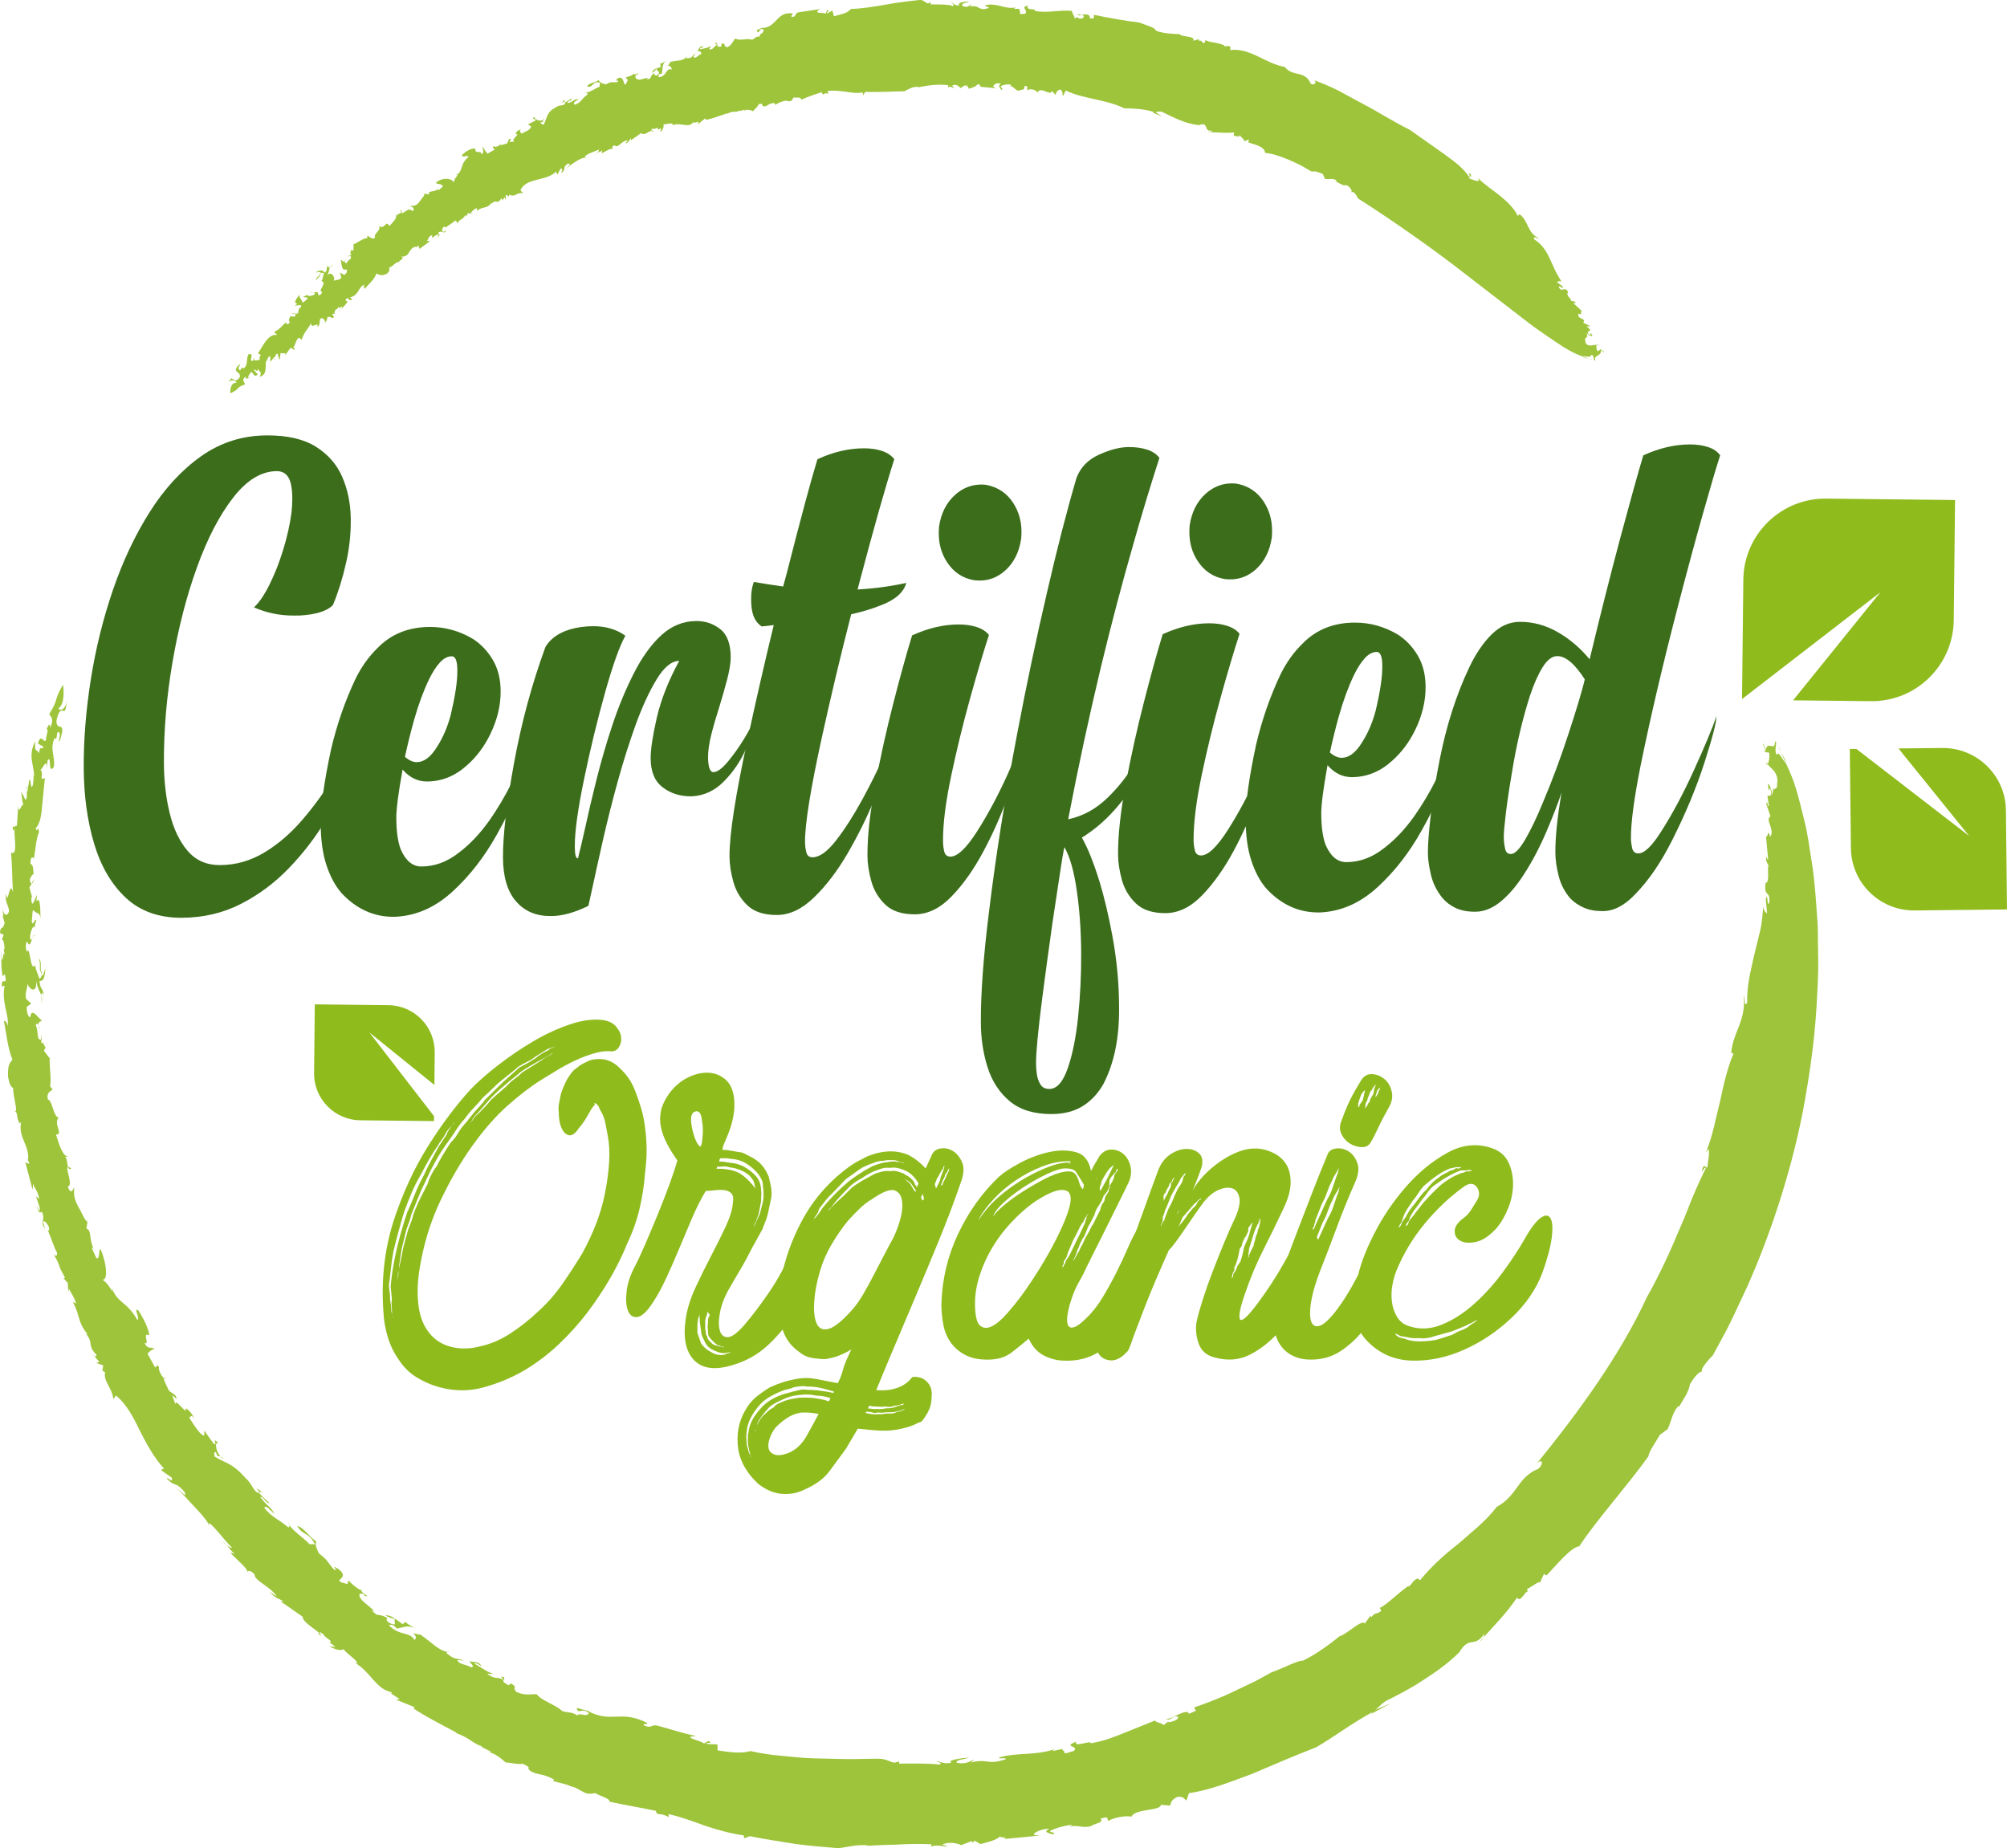 <svg xml:space="preserve" viewBox="0 0 176.664 162.686" height="162.686px" width="176.664px" y="0px" x="0px" xmlns:xlink="http://www.w3.org/1999/xlink" xmlns="http://www.w3.org/2000/svg" id="Layer_3" version="1.1">
<symbol viewBox="-58.75 -8.25 117.5 16.5" id="New_Symbol_2">
	<path d="M58.75,0c0-4.557-3.693-8.25-8.25-8.25h-101c-4.557,0-8.25,3.693-8.25,8.25l0,0
		c0,4.557,3.693,8.25,8.25,8.25h101C55.057,8.25,58.75,4.557,58.75,0L58.75,0z" fill="#E95164"></path>
</symbol>
<g>
	<g>
		<path d="M29.308,53.256c-0.504,0.532-1.48,0.842-2.93,0.927l-0.516,0.002c-1.232,0.006-2.4-0.233-3.508-0.72
			c0.451-0.414,0.906-1.078,1.361-1.993c0.459-0.916,0.861-1.938,1.209-3.068s0.592-2.216,0.732-3.257
			c0.051-0.472,0.076-0.902,0.076-1.296c-0.004-0.49-0.051-0.932-0.143-1.324c-0.186-0.706-0.594-1.058-1.229-1.055
			c-1.357,0.007-2.641,0.788-3.846,2.345c-1.207,1.557-2.266,3.599-3.178,6.124c-0.912,2.527-1.629,5.298-2.146,8.313
			c-0.521,3.016-0.775,5.986-0.762,8.911c0.008,1.59,0.178,3.065,0.512,4.428c0.332,1.363,0.857,2.465,1.576,3.306
			c0.721,0.84,1.668,1.258,2.846,1.252c1.377-0.006,2.67-0.37,3.879-1.093c1.211-0.721,2.334-1.684,3.369-2.887
			c1.035-1.201,2.004-2.541,2.902-4.018c0.896-1.476,1.725-2.991,2.479-4.546c-0.178,1.198-0.541,2.545-1.096,4.038
			c-0.555,1.495-1.289,3.006-2.207,4.53c-0.916,1.526-2,2.939-3.254,4.241c-1.252,1.302-2.664,2.354-4.236,3.155
			c-1.572,0.803-3.301,1.208-5.184,1.217c-2.027,0.01-3.674-0.576-4.939-1.758C9.813,77.85,8.882,76.26,8.284,74.26
			s-0.902-4.226-0.914-6.679c-0.012-2.493,0.199-5.095,0.629-7.807c0.432-2.711,1.08-5.329,1.947-7.855
			c0.865-2.526,1.945-4.813,3.24-6.861c1.295-2.047,2.799-3.679,4.514-4.895c1.715-1.215,3.641-1.827,5.779-1.837
			c1.811-0.009,3.252,0.323,4.324,0.995c1.07,0.673,1.844,1.557,2.32,2.654c0.477,1.097,0.727,2.303,0.75,3.617l0.002,0.235
			c0.006,1.257-0.133,2.504-0.418,3.741C30.157,50.907,29.772,52.136,29.308,53.256z" fill="#3B6D1B"></path>
		<path d="M44.069,60.842c0.006,1.257-0.297,2.514-0.906,3.772c-0.521,1.083-1.205,1.999-2.053,2.748
			c-1.045,0.947-2.221,1.424-3.523,1.43c-0.816,0.004-1.533-0.345-2.152-1.049c-0.371,2.062-0.555,3.486-0.551,4.271
			c0.006,1.178,0.137,2.101,0.395,2.767c0.438,0.998,1.047,1.497,1.826,1.493c1.16-0.006,2.244-0.403,3.254-1.193
			c0.977-0.731,1.877-1.678,2.705-2.84c0.719-1.023,1.375-2.127,1.967-3.308c0.934-1.888,1.658-3.688,2.176-5.397
			c0.004,1.158-0.512,3.133-1.549,5.925c-0.537,1.357-1.191,2.715-1.963,4.073c-1.061,1.889-2.311,3.505-3.754,4.846
			c-1.551,1.461-3.268,2.233-5.15,2.321l-0.137,0.001c-1.775,0.008-3.316-0.7-4.629-2.128c-0.545-0.645-0.979-1.462-1.301-2.452
			c-0.322-0.989-0.486-2.172-0.492-3.547c-0.008-1.569,0.299-3.788,0.92-6.657c0.514-2.182,1.229-4.236,2.143-6.165
			c0.521-1.062,1.17-1.967,1.943-2.717c1.189-1.224,2.717-1.839,4.584-1.848c1.357-0.007,2.637,0.351,3.836,1.071
			c0.707,0.468,1.285,1.083,1.732,1.847S44.063,59.782,44.069,60.842z M40.257,59.093v-0.117c-0.004-0.805-0.168-1.207-0.494-1.205
			c-0.363,0.001-0.711,0.186-1.045,0.55s-0.652,0.862-0.957,1.491c-0.484,1.004-0.922,2.193-1.314,3.569
			c-0.303,1.081-0.57,2.161-0.801,3.242c0.365,0.312,0.711,0.468,1.037,0.467c0.633-0.003,1.219-0.438,1.758-1.305
			c0.539-0.826,0.953-1.78,1.236-2.861C40.067,61.272,40.261,59.996,40.257,59.093z" fill="#3B6D1B"></path>
		<path d="M51.792,79.738c-1.211,0.594-2.297,0.894-3.256,0.898h-0.082c-1.268,0.006-2.279-0.427-3.035-1.296
			c-0.756-0.87-1.139-2.159-1.146-3.866c-0.008-1.924,0.314-4.678,0.967-8.264c0.652-3.585,1.58-7.01,2.777-10.274
			c0.594-0.964,1.668-1.548,3.225-1.752c0.326-0.041,0.643-0.062,0.951-0.063c1.121-0.006,2.074,0.275,2.855,0.841
			c-0.502,0.885-1.098,2.547-1.783,4.984c-0.686,2.437-1.303,4.981-1.852,7.635c-0.549,2.651-0.82,4.606-0.814,5.863v0.176
			c0.004,0.629,0.096,0.941,0.277,0.941c0.176-0.707,0.381-1.572,0.611-2.595c0.283-1.315,0.627-2.771,1.025-4.362
			c0.4-1.592,0.863-3.184,1.391-4.775c0.527-1.594,1.154-3.107,1.881-4.543c0.727-1.437,1.541-2.564,2.441-3.384
			c0.902-0.818,1.924-1.231,3.064-1.236c0.797-0.004,1.5,0.234,2.109,0.712c0.609,0.479,0.916,1.296,0.922,2.453
			c0.002,0.511-0.104,1.175-0.316,1.989c-0.215,0.816-0.445,1.627-0.695,2.433c-0.268,0.826-0.5,1.627-0.695,2.403
			s-0.293,1.458-0.289,2.047c0.021,0.845,0.178,1.266,0.467,1.265c0.344-0.002,0.773-0.313,1.287-0.934
			c0.514-0.621,0.986-1.285,1.416-1.994c0.432-0.709,0.709-1.24,0.836-1.594c0.002,0.647-0.229,1.493-0.695,2.535
			c-0.465,1.043-1.1,1.974-1.902,2.791c-0.801,0.818-1.736,1.26-2.805,1.324l-0.109,0.001c-0.959,0.004-1.785-0.258-2.475-0.784
			c-0.709-0.526-1.066-1.378-1.072-2.556c-0.004-0.785,0.176-1.974,0.539-3.566c0.365-1.592,1.023-3.263,1.975-5.015
			c-0.67,0.003-1.334,0.547-1.99,1.629c-0.656,1.083-1.264,2.401-1.828,3.954c-0.562,1.553-1.09,3.215-1.58,4.983
			c-0.49,1.77-0.92,3.475-1.293,5.115s-0.684,3.04-0.93,4.199C52.005,78.785,51.88,79.346,51.792,79.738z" fill="#3B6D1B"></path>
		<path d="M68.937,51.627l0.32-1.18c1.209-4.755,2.107-8.097,2.697-10.023c1.373-0.634,2.73-0.955,4.07-0.961
			c0.598-0.003,1.133,0.073,1.604,0.228c0.471,0.155,0.836,0.399,1.09,0.731c-0.803,2.517-1.816,6.104-3.045,10.762l-0.188,0.707
			c1.502-0.086,2.934-0.279,4.289-0.579c-0.23,0.845-0.988,1.506-2.271,1.983c-0.797,0.317-1.654,0.577-2.578,0.776
			c-0.943,3.676-1.805,7.292-2.584,10.849c-0.992,4.52-1.486,7.583-1.479,9.192c0.002,0.314,0.039,0.618,0.113,0.913
			c0.074,0.293,0.256,0.44,0.545,0.438c0.617-0.003,1.307-0.496,2.072-1.481s1.523-2.166,2.279-3.544
			c0.754-1.378,1.418-2.716,1.99-4.015c0.574-1.297,0.984-2.31,1.236-3.038c0.002,0.432-0.184,1.297-0.559,2.594
			c-0.375,1.298-0.898,2.758-1.568,4.38c-0.672,1.623-1.457,3.207-2.355,4.752c-0.898,1.546-1.879,2.835-2.943,3.87
			c-1.062,1.036-2.156,1.557-3.279,1.562c-1.141,0.006-2.01-0.28-2.611-0.855c-0.6-0.576-1.01-1.267-1.232-2.07
			c-0.221-0.804-0.334-1.55-0.336-2.236c-0.01-1.943,0.527-5.4,1.607-10.372c0.727-3.379,1.49-6.71,2.289-9.992
			c-0.416,0.061-0.77,0.103-1.059,0.123c-0.525-0.331-0.828-0.919-0.904-1.763c-0.02-0.235-0.029-0.46-0.029-0.677
			c-0.004-0.549,0.076-1.041,0.236-1.474C67.243,51.38,68.103,51.513,68.937,51.627z" fill="#3B6D1B"></path>
		<path d="M83.007,74.056c0.002,0.314,0.039,0.618,0.113,0.912c0.072,0.294,0.256,0.44,0.545,0.439
			c0.615-0.003,1.395-0.743,2.34-2.22c0.943-1.477,1.836-3.145,2.68-5.003c0.842-1.859,1.459-3.477,1.852-4.853
			c0.002,0.412-0.162,1.257-0.492,2.535c-0.328,1.277-0.787,2.732-1.377,4.363c-0.59,1.633-1.303,3.227-2.139,4.78
			c-0.834,1.555-1.756,2.854-2.766,3.899s-2.084,1.57-3.227,1.576c-1.141,0.005-2.01-0.28-2.611-0.856
			c-0.6-0.576-1.01-1.267-1.232-2.07c-0.221-0.804-0.334-1.549-0.336-2.235c-0.008-1.708,0.219-3.779,0.678-6.217
			c0.459-2.436,0.99-4.833,1.596-7.191c0.604-2.358,1.156-4.353,1.656-5.984c1.391-0.635,2.748-0.956,4.07-0.962
			c0.598-0.003,1.137,0.073,1.617,0.228c0.48,0.156,0.84,0.39,1.076,0.702c-0.482,1.475-1.035,3.332-1.658,5.572
			c-0.623,2.241-1.178,4.516-1.666,6.824C83.239,70.605,82.999,72.525,83.007,74.056z M85.751,51.076
			c-1.016-0.171-1.814-0.707-2.398-1.607c-0.475-0.724-0.715-1.558-0.719-2.5c0-0.195,0.008-0.401,0.025-0.618
			c0.174-1.179,0.65-2.112,1.426-2.804c0.668-0.592,1.426-0.89,2.277-0.894c0.146-0.001,0.291,0.009,0.436,0.027
			c1.033,0.191,1.832,0.727,2.398,1.607c0.475,0.744,0.715,1.577,0.719,2.5c0,0.196-0.008,0.402-0.025,0.618
			c-0.176,1.198-0.65,2.143-1.426,2.833c-0.65,0.572-1.381,0.861-2.197,0.865C86.104,51.104,85.933,51.096,85.751,51.076z" fill="#3B6D1B"></path>
		<path d="M95.229,73.733c0.512,0.881,1.033,2.184,1.568,3.909c0.422,1.411,0.791,2.97,1.107,4.676
			c0.391,2.077,0.59,4.148,0.6,6.209l0.002,0.295c0.012,2.61-0.449,4.811-1.383,6.601c-0.467,0.828-1.07,1.474-1.811,1.938
			c-0.74,0.465-1.654,0.7-2.74,0.705c-1.539,0.008-2.764-0.364-3.674-1.116c-0.908-0.752-1.561-1.74-1.955-2.965
			c-0.395-1.226-0.596-2.544-0.604-3.957c-0.012-2.611,0.227-5.86,0.715-9.749c0.594-4.909,1.42-10.135,2.48-15.676
			c0.812-4.282,1.682-8.398,2.604-12.349c0.889-3.871,1.76-7.261,2.615-10.17c0.34-0.925,0.998-1.609,1.975-2.057
			c0.977-0.446,1.854-0.671,2.633-0.675c0.598-0.003,1.135,0.074,1.617,0.229c0.479,0.154,0.838,0.399,1.076,0.73
			c-0.805,2.497-1.562,5.004-2.275,7.52c-1.033,3.598-1.984,7.203-2.855,10.818c-1.064,4.442-2.031,8.932-2.898,13.471
			c1.303-0.281,2.459-0.915,3.469-1.901c0.938-0.907,1.748-1.931,2.432-3.073c0.809-1.397,1.408-2.687,1.801-3.866
			c0.006,1.296-0.402,2.799-1.229,4.511c-0.629,1.26-1.438,2.44-2.428,3.545C97.224,72.281,96.278,73.081,95.229,73.733z
			 M93.687,74.564c-0.09,0.413-0.227,1.234-0.41,2.461c-0.184,1.228-0.4,2.656-0.646,4.287c-0.314,2.22-0.613,4.409-0.893,6.569
			c-0.365,2.848-0.547,4.772-0.543,5.773c0.002,0.255,0.025,0.555,0.072,0.898c0.047,0.342,0.152,0.646,0.316,0.91
			c0.164,0.265,0.428,0.396,0.789,0.395c0.652-0.003,1.188-0.604,1.609-1.805c0.42-1.199,0.725-2.702,0.916-4.509
			c0.189-1.826,0.281-3.701,0.271-5.624c-0.01-2.001-0.141-3.861-0.393-5.578C94.524,76.627,94.161,75.368,93.687,74.564z" fill="#3B6D1B"></path>
		<path d="M105.065,73.952c0.002,0.314,0.039,0.617,0.113,0.912c0.074,0.294,0.256,0.44,0.545,0.439
			c0.617-0.003,1.396-0.743,2.34-2.22s1.838-3.145,2.68-5.003c0.842-1.859,1.459-3.477,1.852-4.853
			c0.002,0.412-0.162,1.257-0.49,2.535c-0.33,1.277-0.789,2.731-1.379,4.363c-0.59,1.633-1.303,3.227-2.137,4.78
			c-0.836,1.555-1.758,2.854-2.766,3.899c-1.01,1.045-2.086,1.57-3.227,1.576c-1.141,0.005-2.012-0.281-2.611-0.856
			c-0.602-0.576-1.012-1.267-1.232-2.07s-0.334-1.549-0.338-2.235c-0.008-1.708,0.219-3.779,0.678-6.217
			c0.461-2.436,0.992-4.834,1.598-7.192c0.604-2.358,1.156-4.352,1.654-5.984c1.393-0.634,2.748-0.955,4.07-0.961
			c0.598-0.003,1.139,0.073,1.617,0.228c0.48,0.156,0.84,0.39,1.078,0.702c-0.482,1.475-1.035,3.332-1.658,5.572
			c-0.625,2.241-1.18,4.516-1.666,6.824C105.298,70.501,105.06,72.422,105.065,73.952z M107.812,50.973
			c-1.016-0.171-1.816-0.707-2.398-1.608c-0.477-0.723-0.715-1.557-0.719-2.499c-0.002-0.195,0.008-0.401,0.023-0.618
			c0.176-1.179,0.652-2.112,1.428-2.804c0.666-0.592,1.426-0.89,2.277-0.894c0.145-0.001,0.289,0.008,0.434,0.027
			c1.035,0.191,1.834,0.727,2.398,1.607c0.475,0.744,0.715,1.577,0.719,2.5c0.002,0.196-0.008,0.402-0.023,0.618
			c-0.176,1.198-0.652,2.143-1.426,2.833c-0.65,0.572-1.383,0.861-2.197,0.864C108.163,51.001,107.991,50.992,107.812,50.973z" fill="#3B6D1B"></path>
		<path d="M125.487,60.459c0.006,1.257-0.297,2.515-0.906,3.773c-0.521,1.082-1.205,1.998-2.053,2.747
			c-1.045,0.948-2.221,1.424-3.523,1.43c-0.816,0.004-1.533-0.345-2.152-1.049c-0.371,2.063-0.555,3.487-0.551,4.272
			c0.006,1.178,0.137,2.1,0.395,2.766c0.438,0.999,1.047,1.497,1.826,1.493c1.16-0.006,2.244-0.403,3.254-1.193
			c0.977-0.73,1.877-1.678,2.705-2.84c0.719-1.023,1.375-2.126,1.967-3.307c0.934-1.889,1.658-3.688,2.176-5.398
			c0.004,1.158-0.512,3.134-1.549,5.926c-0.537,1.356-1.191,2.714-1.963,4.072c-1.061,1.889-2.311,3.505-3.754,4.846
			c-1.551,1.461-3.268,2.233-5.15,2.321l-0.137,0.001c-1.775,0.008-3.316-0.7-4.629-2.128c-0.545-0.645-0.979-1.462-1.301-2.452
			c-0.322-0.989-0.486-2.171-0.492-3.546c-0.008-1.569,0.299-3.789,0.92-6.658c0.514-2.182,1.229-4.236,2.143-6.164
			c0.521-1.062,1.17-1.968,1.943-2.718c1.189-1.224,2.717-1.839,4.584-1.848c1.357-0.007,2.637,0.351,3.836,1.072
			c0.707,0.467,1.285,1.082,1.732,1.846S125.481,59.399,125.487,60.459z M121.675,58.71v-0.117
			c-0.004-0.805-0.168-1.207-0.494-1.205c-0.363,0.001-0.711,0.186-1.045,0.55s-0.652,0.862-0.957,1.491
			c-0.484,1.004-0.922,2.193-1.314,3.569c-0.303,1.081-0.57,2.162-0.801,3.242c0.365,0.312,0.711,0.468,1.037,0.467
			c0.633-0.003,1.219-0.438,1.758-1.305c0.539-0.826,0.953-1.78,1.236-2.861C121.485,60.89,121.679,59.613,121.675,58.71z" fill="#3B6D1B"></path>
		<path d="M144.651,40.082c1.393-0.634,2.75-0.955,4.072-0.961c0.598-0.003,1.137,0.073,1.617,0.228
			c0.479,0.155,0.84,0.399,1.076,0.731c-0.34,1.042-0.852,2.776-1.537,5.204c-0.688,2.428-1.43,5.184-2.23,8.27
			c-1.281,4.934-2.355,9.521-3.223,13.766c-0.584,2.928-0.871,5.078-0.865,6.451c0,0.256,0.029,0.511,0.084,0.766
			c0.057,0.394,0.248,0.588,0.574,0.586c0.525-0.002,1.191-0.644,2-1.923c1.008-1.574,1.977-3.391,2.908-5.446
			c0.932-2.055,1.588-3.623,1.963-4.705c0.002,0.53-0.354,1.901-1.068,4.112c-0.715,2.212-1.662,4.488-2.848,6.83
			c-0.969,1.929-2.039,3.494-3.211,4.696c-0.936,1.005-1.895,1.511-2.873,1.515c-0.65,0.004-1.207-0.098-1.67-0.302
			c-0.463-0.203-0.859-0.471-1.186-0.804c-0.492-0.566-0.836-1.223-1.029-1.968c-0.193-0.744-0.293-1.441-0.295-2.089
			c-0.006-1.374,0.176-3.131,0.545-5.272c-0.32,0.963-0.76,2.093-1.314,3.392c-0.592,1.396-1.264,2.676-2.02,3.838
			c-0.629,0.984-1.305,1.772-2.025,2.365c-0.723,0.591-1.465,0.89-2.225,0.893c-0.689,0.004-1.268-0.106-1.74-0.33
			s-0.863-0.521-1.172-0.893c-0.492-0.605-0.826-1.282-1.002-2.027c-0.174-0.744-0.264-1.383-0.268-1.912
			c-0.004-0.766,0.082-1.895,0.256-3.388c0.176-1.492,0.439-3.122,0.793-4.891c0.584-2.947,1.439-5.621,2.57-8.021
			c0.574-1.22,1.234-2.199,1.982-2.939s1.574-1.112,2.48-1.116c1.178-0.006,2.297,0.299,3.359,0.912s1.994,1.408,2.797,2.387
			c0.924-3.852,1.826-7.423,2.707-10.716C143.517,44.028,144.188,41.616,144.651,40.082z M139.501,59.805
			c-0.875-1.37-1.684-2.053-2.426-2.05c-0.453,0.002-0.881,0.327-1.287,0.978c-0.404,0.649-0.775,1.485-1.115,2.508
			c-0.678,2.123-1.211,4.403-1.598,6.839c-0.23,1.336-0.404,2.515-0.527,3.535c-0.123,1.021-0.182,1.709-0.18,2.062
			c0.002,0.334,0.039,0.667,0.113,1.001c0.055,0.333,0.229,0.499,0.518,0.497c0.344-0.001,0.768-0.435,1.271-1.301
			c0.502-0.866,1.023-1.958,1.561-3.275c0.807-1.907,1.539-3.875,2.199-5.899C138.763,62.478,139.253,60.847,139.501,59.805z" fill="#3B6D1B"></path>
	</g>
	<g>
		<path d="M51.647,115.607c-0.736,0.959-1.562,1.87-2.474,2.735c-0.913,0.864-1.916,1.625-3.006,2.279
			c-1.126,0.655-2.332,1.157-3.617,1.509c-1.287,0.35-2.601,0.336-3.942-0.039c-0.672-0.188-1.317-0.473-1.936-0.852
			c-0.62-0.379-1.142-0.893-1.568-1.542c-0.426-0.608-0.746-1.267-0.962-1.974c-0.215-0.706-0.342-1.402-0.38-2.091
			c-0.225-2.828,0.062-5.525,0.861-8.091c0.799-2.449,1.804-4.644,3.013-6.58c1.207-1.937,2.478-3.634,3.812-5.094
			c0.632-0.653,1.431-1.355,2.397-2.104c0.967-0.75,1.986-1.443,3.06-2.079c1.072-0.636,2.155-1.137,3.247-1.507
			c1.091-0.368,2.062-0.497,2.908-0.387c0.53,0.075,0.929,0.274,1.193,0.598c0.267,0.323,0.408,0.648,0.429,0.973
			c0.019,0.324-0.06,0.612-0.234,0.861c-0.176,0.25-0.421,0.356-0.739,0.318c-0.389-0.035-0.855,0.023-1.401,0.179
			c-0.547,0.156-1.109,0.369-1.69,0.639c-0.58,0.271-1.135,0.57-1.662,0.897c-0.528,0.328-0.985,0.606-1.372,0.838
			c-0.916,0.577-1.891,1.328-2.927,2.25c-1.036,0.923-2.063,2.095-3.079,3.514c-1.017,1.419-1.961,3.048-2.834,4.888
			c-0.873,1.839-1.481,3.85-1.823,6.029c-0.172,1.072-0.202,2.096-0.093,3.069c0.111,0.974,0.414,1.786,0.912,2.434
			c0.496,0.647,1.15,1.075,1.963,1.28c0.812,0.207,1.659,0.193,2.54-0.04c0.916-0.195,1.806-0.572,2.668-1.131
			c0.86-0.558,1.678-1.202,2.451-1.934c0.808-0.729,1.518-1.535,2.132-2.418c0.612-0.882,1.198-1.783,1.76-2.704
			c1.049-1.916,1.729-3.754,2.038-5.515c0.171-0.88,0.282-1.741,0.331-2.582s0.001-1.625-0.143-2.351
			c-0.073-0.382-0.137-0.717-0.19-1.004c-0.054-0.285-0.153-0.581-0.295-0.887c-0.143-0.229-0.249-0.438-0.32-0.63
			c-0.072-0.075-0.134-0.143-0.187-0.199c-0.054-0.058-0.08-0.065-0.079-0.028c-0.036-0.037-0.063-0.047-0.08-0.028
			c-0.018,0.02-0.009,0.048,0.027,0.086c0.034,0,0.008,0.048-0.079,0.144c-0.088,0.097-0.167,0.201-0.236,0.316l-0.368,0.633
			c-0.104,0.192-0.228,0.383-0.367,0.575c-0.141,0.192-0.263,0.345-0.368,0.461c-0.386,0.613-0.772,0.768-1.162,0.464
			c-0.39-0.343-0.586-0.973-0.591-1.89c-0.037-0.229-0.028-0.488,0.022-0.774c0.052-0.287,0.112-0.584,0.181-0.89
			c0.105-0.306,0.244-0.642,0.419-1.006s0.42-0.719,0.735-1.064c0.035-0.001,0.141-0.077,0.317-0.23
			c0.175-0.153,0.439-0.308,0.791-0.463c0.316-0.192,0.758-0.271,1.322-0.235c0.563,0.035,1.094,0.302,1.591,0.795
			c0.566,0.533,0.984,1.123,1.252,1.772s0.51,1.355,0.724,2.118c0.181,0.765,0.299,1.595,0.355,2.493
			c0.059,0.898,0.018,1.845-0.118,2.84c-0.066,0.994-0.22,2.018-0.462,3.07s-0.607,2.096-1.097,3.13
			C54.381,111.521,53.19,113.573,51.647,115.607z M34.558,115.802c-0.036-0.076-0.055-0.21-0.056-0.401
			c-0.001-0.19-0.011-0.363-0.028-0.516c-0.019-0.152-0.011-0.325,0.023-0.517l-0.11-1.146c0.166-1.912,0.65-4.075,1.45-6.486
			c0.244-0.537,0.472-1.073,0.682-1.61c0.208-0.536,0.453-1.053,0.732-1.551c0.244-0.536,0.479-1.016,0.708-1.438
			c0.227-0.422,0.445-0.824,0.656-1.208l0.683-1.035c0.069-0.191,0.148-0.345,0.235-0.46c0.088-0.115,0.166-0.229,0.237-0.346
			c-0.105,0.116-0.211,0.231-0.316,0.346c-0.105,0.116-0.192,0.251-0.263,0.403c-0.07,0.153-0.166,0.307-0.289,0.46
			s-0.236,0.326-0.341,0.518c-0.245,0.346-0.492,0.729-0.736,1.15c-0.244,0.423-0.507,0.901-0.787,1.438
			c-0.314,0.537-0.585,1.074-0.812,1.61c-0.228,0.537-0.445,1.092-0.654,1.666c-0.174,0.574-0.338,1.148-0.494,1.723
			s-0.304,1.148-0.441,1.722c-0.104,0.537-0.181,1.062-0.231,1.579c-0.05,0.517-0.11,1.004-0.179,1.463
			c0.036,0.229,0.063,0.449,0.083,0.659c0.019,0.211,0.028,0.411,0.029,0.603c0.035,0.191,0.062,0.363,0.082,0.516
			c0.019,0.152,0.027,0.324,0.028,0.516L34.558,115.802z M34.558,115.802l0.001,0.115c0,0.038,0.017,0.057,0.053,0.057
			C34.575,115.937,34.558,115.879,34.558,115.802z M35.069,112.186l-0.002-0.344c-0.034,0.154-0.051,0.402-0.049,0.747v0.114
			L35.069,112.186z M36.367,106.961c0.243-0.688,0.576-1.416,0.996-2.184l0.156-0.345c0.07-0.076,0.122-0.182,0.158-0.315
			c0.033-0.134,0.085-0.278,0.156-0.432c0.105-0.23,0.228-0.46,0.366-0.69c0.07-0.114,0.14-0.21,0.211-0.287
			c0.35-0.69,0.769-1.399,1.261-2.128l0.263-0.288c0.14-0.153,0.298-0.384,0.473-0.69c0.07-0.115,0.148-0.229,0.236-0.346
			c0.088-0.114,0.166-0.21,0.237-0.287l0.264-0.288c0.033-0.076,0.104-0.173,0.209-0.288c0.07-0.076,0.15-0.173,0.237-0.287
			c0.087-0.116,0.185-0.23,0.289-0.347l0.579-0.634c0.106-0.114,0.176-0.209,0.211-0.287c0.281-0.269,0.544-0.527,0.79-0.777
			c0.245-0.25,0.509-0.509,0.79-0.778l1.476-1.325c0.316-0.154,0.589-0.299,0.818-0.435c0.228-0.135,0.431-0.26,0.606-0.376
			c0.176-0.153,0.36-0.288,0.554-0.404c0.193-0.115,0.377-0.211,0.555-0.289c0.07-0.076,0.131-0.124,0.184-0.144
			s0.114-0.049,0.186-0.087c0.034,0,0.123-0.039,0.264-0.117l-0.688,0.233l-1.106,0.693c-0.178,0.154-0.388,0.289-0.634,0.404
			c-0.247,0.116-0.528,0.271-0.845,0.463c-0.21,0.192-0.439,0.385-0.685,0.577c-0.246,0.192-0.51,0.403-0.791,0.634
			c-0.246,0.193-0.501,0.424-0.764,0.692c-0.264,0.269-0.553,0.538-0.869,0.807c-0.247,0.308-0.519,0.615-0.816,0.922
			c-0.299,0.308-0.553,0.614-0.763,0.921c-0.282,0.308-0.526,0.624-0.737,0.949c-0.209,0.326-0.438,0.662-0.683,1.008
			c-0.491,0.652-0.929,1.343-1.313,2.07c-0.209,0.384-0.401,0.768-0.577,1.149c-0.175,0.384-0.349,0.748-0.522,1.092
			c-0.176,0.422-0.332,0.805-0.472,1.15c-0.14,0.344-0.279,0.688-0.419,1.034c-0.068,0.307-0.164,0.612-0.286,0.918
			c-0.123,0.308-0.218,0.632-0.287,0.978c-0.068,0.268-0.138,0.545-0.207,0.832s-0.121,0.564-0.155,0.832
			c-0.033,0.269-0.068,0.498-0.102,0.688c-0.035,0.192-0.052,0.364-0.051,0.517l0.259-1.205c0.067-0.459,0.206-1.033,0.415-1.723
			c0.069-0.307,0.164-0.604,0.287-0.891C36.202,107.564,36.298,107.268,36.367,106.961z M39.771,99.088
			c0.104-0.076,0.175-0.162,0.21-0.259c0.034-0.095,0.087-0.181,0.157-0.258c0,0.038-0.017,0.066-0.052,0.086
			s-0.053,0.048-0.053,0.086l-0.211,0.287L39.771,99.088z M48.261,92.969c0.211-0.115,0.351-0.21,0.422-0.288
			c-0.035,0.001-0.159,0.078-0.369,0.231l-0.95,0.521c-0.211,0.116-0.448,0.251-0.712,0.404c-0.265,0.155-0.537,0.328-0.818,0.521
			c-0.211,0.192-0.431,0.374-0.658,0.548c-0.23,0.173-0.449,0.356-0.659,0.548c-0.282,0.23-0.537,0.452-0.765,0.663
			c-0.229,0.211-0.431,0.413-0.605,0.604l-1.105,1.268c-0.176,0.153-0.308,0.308-0.395,0.46c-0.088,0.154-0.166,0.288-0.235,0.403
			l0.263-0.346c0.104-0.191,0.244-0.345,0.421-0.461c0.175-0.191,0.359-0.383,0.553-0.575c0.192-0.192,0.377-0.403,0.553-0.634
			c0.245-0.23,0.482-0.441,0.711-0.635c0.229-0.192,0.448-0.384,0.659-0.576c0.245-0.269,0.491-0.49,0.737-0.663
			s0.456-0.354,0.632-0.548l1.479-0.924c0.141-0.077,0.271-0.164,0.396-0.26C47.935,93.134,48.084,93.047,48.261,92.969z" fill="#8FBB1D"></path>
		<path d="M72.362,110.004c-0.207,0.767-0.513,1.646-0.913,2.642c-0.402,0.997-0.917,1.994-1.547,2.99
			c-0.631,0.998-1.386,1.909-2.263,2.735c-0.878,0.826-1.897,1.413-3.06,1.764c-1.585,0.504-2.751,0.366-3.495-0.415
			c-0.744-0.779-0.979-2.031-0.705-3.752c0.136-0.842,0.423-1.731,0.861-2.672c0.436-0.938,0.891-1.857,1.361-2.759
			c0.473-0.899,0.9-1.763,1.285-2.586c0.384-0.824,0.593-1.523,0.625-2.097c0.068-0.345,0.032-0.603-0.109-0.774
			c-0.143-0.171-0.346-0.274-0.609-0.312c-0.266-0.036-0.557-0.034-0.873,0.004c-0.318,0.041-0.583,0.061-0.794,0.062
			c-0.421,0.69-0.822,1.486-1.206,2.386c-0.384,0.9-0.768,1.811-1.152,2.729c-0.383,0.919-0.767,1.791-1.151,2.615
			c-0.384,0.824-0.77,1.523-1.154,2.099c-0.524,0.805-0.98,1.228-1.369,1.268c-0.388,0.04-0.663-0.149-0.823-0.569
			c-0.161-0.42-0.197-0.983-0.114-1.691c0.086-0.708,0.32-1.426,0.705-2.154c0.245-0.46,0.551-1.11,0.916-1.953
			c0.366-0.843,0.741-1.733,1.126-2.673c0.383-0.938,0.732-1.838,1.046-2.7c0.313-0.861,0.538-1.541,0.678-2.039
			c-0.355-0.494-0.658-0.981-0.906-1.458c-0.249-0.477-0.428-0.954-0.536-1.432c-0.107-0.478-0.11-0.965-0.007-1.462
			s0.348-1.015,0.733-1.553c0.455-0.612,0.991-1.074,1.607-1.383c0.615-0.309,1.216-0.455,1.798-0.439
			c0.582,0.018,1.094,0.216,1.537,0.595c0.441,0.381,0.7,0.972,0.775,1.775c0.037,0.497,0.013,0.975-0.073,1.434
			s-0.199,0.881-0.338,1.264c-0.14,0.383-0.278,0.728-0.418,1.034c-0.14,0.308-0.209,0.536-0.209,0.688
			c0.246-0.001,0.512,0.026,0.795,0.082c0.281,0.057,0.563,0.104,0.848,0.14c0.141,0.038,0.265,0.085,0.37,0.142
			c0.106,0.058,0.229,0.124,0.371,0.199c0.178,0.077,0.318,0.152,0.425,0.228c0.106,0.076,0.212,0.151,0.318,0.228
			c0.389,0.305,0.708,0.762,0.958,1.372c0.072,0.307,0.136,0.602,0.189,0.888c0.055,0.287,0.063,0.583,0.031,0.889l-0.311,1.493
			c-0.07,0.269-0.157,0.527-0.262,0.775c-0.104,0.25-0.174,0.431-0.209,0.546l-0.891,1.609c-0.385,0.768-0.761,1.457-1.128,2.07
			c-0.367,0.614-0.692,1.17-0.971,1.668c-0.386,0.689-0.639,1.371-0.758,2.039c-0.121,0.67-0.119,1.196,0.007,1.577
			c0.125,0.383,0.364,0.563,0.717,0.542c0.353-0.021,0.827-0.377,1.424-1.068c0.666-0.767,1.394-1.727,2.182-2.878
			c0.788-1.149,1.531-2.53,2.229-4.139c0.243-0.575,0.532-0.958,0.867-1.152c0.335-0.191,0.634-0.241,0.899-0.146
			c0.265,0.095,0.468,0.304,0.611,0.628C72.446,109.268,72.467,109.621,72.362,110.004z M61.632,100.936
			c0.07-0.038,0.122-0.172,0.157-0.401c0.033-0.23,0.059-0.488,0.075-0.775s0.006-0.563-0.03-0.832
			c-0.037-0.267-0.073-0.495-0.109-0.687c-0.107-0.345-0.284-0.477-0.53-0.399c-0.247,0.079-0.369,0.308-0.368,0.689
			c0.002,0.383,0.085,0.842,0.245,1.376C61.233,100.44,61.419,100.784,61.632,100.936z M64.258,119.104l0.052-0.058l-0.158,0.001
			c-0.106,0-0.194,0.021-0.264,0.059l-0.317,0.001c-0.249-0.036-0.54-0.141-0.875-0.311c-0.337-0.172-0.576-0.447-0.719-0.829
			c-0.178-0.305-0.268-0.591-0.269-0.859l-0.109-0.744l-0.001-0.287c-0.036-0.037-0.037-0.114-0.001-0.229l-0.001-0.114
			c-0.036,0-0.053,0.02-0.052,0.058c0.105,0,0.087,0.038-0.054,0.114c0,0.077-0.008,0.125-0.025,0.144
			c-0.018,0.021-0.026,0.068-0.026,0.145l-0.051,0.344l0.004,0.803l0.321,0.916c0.248,0.343,0.532,0.591,0.851,0.741
			c0.283,0.191,0.583,0.284,0.9,0.283c0.176-0.001,0.3-0.021,0.37-0.06c0.141-0.077,0.247-0.115,0.318-0.115L64.258,119.104z
			 M62.23,115.729c-0.104,0.229-0.157,0.44-0.156,0.632l0.003,0.631c0.036,0.152,0.056,0.276,0.056,0.372
			c0.001,0.096,0.035,0.182,0.106,0.258c0.035,0.229,0.143,0.4,0.32,0.514c0.106,0.153,0.247,0.248,0.425,0.285l0.424,0.112
			c0.07,0,0.141,0.02,0.212,0.057h0.105l-0.053-0.058l-0.159,0.001l-0.105-0.057c-0.072-0.038-0.133-0.057-0.187-0.057
			c-0.053,0-0.114-0.037-0.185-0.114c-0.071-0.037-0.195-0.151-0.373-0.342c-0.212-0.229-0.319-0.381-0.319-0.458l-0.056-0.687
			l0.049-0.689c0-0.076,0.018-0.144,0.052-0.201c0.035-0.057,0.07-0.123,0.105-0.201c-0.071-0.037-0.142-0.133-0.213-0.285
			L62.23,115.729z M63.069,102.878c0.847-0.004,1.5,0.118,1.96,0.364c0.459,0.247,0.956,0.712,1.488,1.398
			c-0.035-0.076-0.072-0.21-0.107-0.401c-0.037-0.19-0.09-0.323-0.161-0.4c-0.178-0.305-0.462-0.552-0.85-0.742
			c-0.39-0.188-0.778-0.302-1.166-0.338c-0.212-0.075-0.407-0.103-0.583-0.083s-0.352,0.029-0.528,0.03
			c0,0.039-0.009,0.067-0.026,0.086C63.078,102.812,63.069,102.841,63.069,102.878z M63.383,101.96
			c-0.035,0.077-0.052,0.134-0.052,0.172s-0.019,0.077-0.053,0.114c0.176,0,0.335,0.01,0.477,0.027
			c0.141,0.019,0.318,0.047,0.529,0.084c0.458,0.035,0.874,0.158,1.246,0.367c0.371,0.208,0.697,0.465,0.981,0.769
			c0.248,0.268,0.398,0.582,0.454,0.944c0.055,0.363,0.063,0.716,0.031,1.062l0.001,0.229l-0.206,1.09l-0.261,0.747
			c-0.035,0.077-0.07,0.144-0.104,0.2c-0.036,0.059-0.053,0.126-0.053,0.202c0.035-0.039,0.054-0.077,0.053-0.115
			c0-0.038,0.017-0.066,0.053-0.087c0.034-0.019,0.053-0.065,0.052-0.143l0.366-0.806l0.26-1.033
			c-0.001-0.114,0.017-0.209,0.051-0.286c-0.001-0.191-0.002-0.373-0.002-0.545c-0.001-0.172-0.02-0.354-0.056-0.545
			c0.033-0.306-0.108-0.669-0.427-1.088c-0.285-0.343-0.621-0.637-1.011-0.884c-0.39-0.246-0.831-0.388-1.324-0.424
			c-0.212-0.037-0.397-0.056-0.556-0.055C63.674,101.959,63.523,101.959,63.383,101.96z" fill="#8FBB1D"></path>
		<path d="M80.352,121.207c0.529-0.041,0.954,0.11,1.272,0.453c0.319,0.342,0.444,0.78,0.377,1.317
			c0.002,0.534-0.137,1.032-0.417,1.493c-0.28,0.459-0.455,0.689-0.525,0.689c-0.036,0.001-0.237,0.088-0.608,0.261
			c-0.369,0.175-0.906,0.32-1.611,0.438c-0.493,0.078-1.014,0.1-1.561,0.065c-0.548-0.037-1.138-0.092-1.773-0.165l-1.05,1.783
			c-0.456,0.613-0.93,1.257-1.419,1.928c-0.492,0.671-1.23,1.22-2.215,1.646c-0.6,0.309-1.259,0.436-1.983,0.382
			c-0.723-0.054-1.421-0.348-2.093-0.88c-0.426-0.38-0.798-0.827-1.117-1.342c-0.32-0.515-0.535-1.078-0.644-1.688
			c-0.183-1.299,0.024-2.447,0.619-3.444c0.279-0.499,0.613-0.901,0.999-1.209c0.387-0.309,0.772-0.577,1.159-0.809
			c0.423-0.193,0.819-0.348,1.189-0.464c0.369-0.116,0.784-0.214,1.242-0.292c0.492-0.08,0.925-0.091,1.295-0.036
			c0.372,0.057,0.733,0.121,1.086,0.196l1.166,0.225c0.175-0.308,0.306-0.624,0.393-0.948c0.085-0.325,0.199-0.661,0.339-1.006
			l0.471-1.034l-0.263,0.173c-0.282,0.154-0.573,0.29-0.871,0.405c-0.301,0.117-0.679,0.214-1.137,0.293
			c-0.389,0.001-0.794-0.035-1.218-0.11c-0.424-0.074-0.813-0.263-1.167-0.567c-0.637-0.456-1.089-1.056-1.357-1.8
			c-0.268-0.744-0.404-1.527-0.408-2.35s0.09-1.653,0.279-2.496c0.19-0.842,0.407-1.607,0.651-2.297
			c0.487-1.341,1.063-2.528,1.729-3.564c0.664-1.035,1.489-1.994,2.473-2.878c0.352-0.308,0.712-0.597,1.081-0.866
			c0.369-0.269,0.799-0.521,1.293-0.751c0.176-0.116,0.448-0.231,0.818-0.349c0.37-0.116,0.731-0.193,1.084-0.234
			c0.774-0.08,1.481,0.032,2.117,0.335c0.495,0.265,0.974,0.646,1.435,1.14l0.523-1.149c0.14-0.345,0.403-0.547,0.791-0.606
			c0.388-0.059,0.749,0.017,1.086,0.225c0.336,0.21,0.603,0.533,0.799,0.971c0.195,0.439,0.172,1.004-0.072,1.693
			c-0.591,1.723-1.245,3.456-1.96,5.198c-0.714,1.744-1.412,3.419-2.093,5.029c-0.68,1.608-1.317,3.112-1.91,4.511
			s-1.099,2.614-1.517,3.648c0.529,0.035,0.979,0.014,1.349-0.063c0.37-0.079,0.695-0.195,0.978-0.349
			c0.316-0.194,0.535-0.367,0.658-0.52C80.237,121.283,80.316,121.207,80.352,121.207z M73.374,122.616
			c-0.001-0.077,0.017-0.115,0.052-0.115l-0.583-0.169c-0.247-0.076-0.512-0.142-0.795-0.197c-0.282-0.056-0.617-0.083-1.005-0.082
			c-0.177-0.037-0.37-0.046-0.582-0.025c-0.212,0.02-0.406,0.05-0.582,0.089c-0.176,0.077-0.36,0.136-0.555,0.175
			c-0.193,0.039-0.379,0.097-0.555,0.174c-0.387,0.154-0.757,0.339-1.109,0.551c-0.352,0.211-0.667,0.49-0.947,0.836
			s-0.507,0.7-0.683,1.064c-0.175,0.364-0.278,0.756-0.312,1.177c-0.033,0.191-0.042,0.373-0.023,0.545
			c0.02,0.172,0.027,0.334,0.028,0.487l0.216,0.802c0.071,0.076,0.106,0.134,0.106,0.172c-0.001-0.114-0.018-0.191-0.054-0.229
			l-0.162-0.803l-0.002-0.458c-0.002-0.307,0.016-0.459,0.051-0.46c0.033-0.383,0.138-0.746,0.312-1.091
			c0.176-0.345,0.403-0.671,0.684-0.978c0.455-0.577,1.124-1.02,2.003-1.329l1.058-0.292c0.141-0.039,0.308-0.079,0.502-0.117
			c0.193-0.04,0.379-0.04,0.556-0.002c0.388-0.002,0.723,0.015,1.006,0.053c0.282,0.036,0.547,0.073,0.794,0.11L73.374,122.616z
			 M66.1,128.327c0-0.077-0.019-0.152-0.055-0.229v0.058c0,0.038,0.01,0.066,0.027,0.086C66.091,128.261,66.1,128.289,66.1,128.327z
			 M66.511,125.859c-0.035,0.039-0.053,0.077-0.052,0.116v0.057l0.052-0.115V125.859z M73.111,123.076
			c-0.212-0.076-0.424-0.132-0.636-0.169s-0.424-0.056-0.635-0.055c-0.425-0.112-0.937-0.13-1.536-0.05
			c-0.457,0.039-0.898,0.156-1.32,0.35c-0.176,0.077-0.36,0.164-0.555,0.261c-0.192,0.097-0.378,0.203-0.554,0.318
			c-0.141,0.115-0.264,0.239-0.368,0.375c-0.106,0.134-0.229,0.278-0.369,0.432c-0.104,0.152-0.2,0.287-0.288,0.403
			c-0.087,0.114-0.148,0.248-0.183,0.402v0.114l0.052-0.173c0.104-0.229,0.263-0.46,0.472-0.69c0.142-0.115,0.282-0.24,0.422-0.374
			c0.142-0.136,0.299-0.24,0.476-0.317c0.104-0.154,0.245-0.27,0.421-0.347c0.177-0.078,0.353-0.155,0.528-0.232
			c0.212-0.078,0.422-0.136,0.634-0.175s0.44-0.079,0.688-0.117c0.318-0.002,0.564-0.003,0.741-0.004
			c0.176-0.001,0.405,0.017,0.688,0.054c0.212,0.037,0.415,0.074,0.609,0.112c0.194,0.036,0.379,0.093,0.556,0.169L73.111,123.076z
			 M69.377,127.911c0.669-0.271,1.213-0.78,1.634-1.527c0.419-0.747,0.769-1.39,1.049-1.926c-0.636-0.112-1.165-0.148-1.588-0.108
			c-0.459,0.079-0.881,0.253-1.269,0.522c-0.386,0.269-0.702,0.539-0.948,0.808c-0.21,0.268-0.376,0.575-0.498,0.92
			s-0.155,0.641-0.102,0.89c0.054,0.248,0.223,0.429,0.506,0.542C68.443,128.145,68.849,128.104,69.377,127.911z M71.661,107.254
			l-0.053,0.058c0.035,0,0.105-0.058,0.211-0.173l0.315-0.402l0.263-0.402c0.281-0.347,0.605-0.71,0.974-1.095
			c0.369-0.384,0.798-0.787,1.291-1.21c0.245-0.193,0.482-0.366,0.712-0.521c0.229-0.153,0.466-0.308,0.713-0.462l0.738-0.405
			c0.281-0.115,0.581-0.212,0.897-0.29l0.847-0.119c0.106-0.001,0.212,0.009,0.317,0.027c0.106,0.02,0.212,0.027,0.318,0.027
			c0.211,0.076,0.353,0.112,0.424,0.112c-0.036-0.037-0.09-0.057-0.16-0.057c-0.035,0.001-0.062-0.009-0.079-0.028
			c-0.018-0.019-0.062-0.028-0.132-0.027c-0.106-0.038-0.212-0.075-0.318-0.114c-0.106-0.036-0.23-0.056-0.371-0.055
			c-0.105,0-0.229,0.001-0.37,0.002c-0.142,0-0.282,0.021-0.423,0.059c-0.178,0-0.344,0.021-0.502,0.06
			c-0.159,0.04-0.327,0.098-0.502,0.174c-0.142,0.04-0.273,0.088-0.396,0.146c-0.124,0.059-0.273,0.127-0.449,0.204
			c-0.246,0.154-0.483,0.317-0.711,0.49c-0.23,0.173-0.484,0.355-0.766,0.549l-1.158,1.209c-0.211,0.192-0.395,0.385-0.553,0.576
			c-0.158,0.193-0.308,0.384-0.448,0.575c-0.176,0.193-0.262,0.365-0.261,0.518l-0.263,0.403L71.661,107.254z M72.159,111.955
			c-0.278,0.957-0.441,1.847-0.49,2.668c-0.049,0.824,0.024,1.454,0.221,1.892c0.195,0.439,0.55,0.592,1.061,0.454
			c0.511-0.136,1.204-0.703,2.082-1.701c0.316-0.346,0.64-0.806,0.973-1.382c0.332-0.574,0.656-1.168,0.971-1.781
			s0.604-1.169,0.865-1.667c0.263-0.498,0.445-0.844,0.551-1.035c0.279-0.461,0.532-1.044,0.759-1.753
			c0.226-0.708,0.311-1.329,0.256-1.865c-0.056-0.535-0.277-0.868-0.666-1.001c-0.39-0.131-1.058,0.13-2.007,0.784
			c-0.388,0.231-0.748,0.511-1.081,0.837c-0.335,0.327-0.677,0.682-1.026,1.065c-0.526,0.652-1.009,1.353-1.446,2.101
			C72.741,110.317,72.401,111.113,72.159,111.955z M80.854,104.172c-0.284-0.496-0.639-0.857-1.062-1.085
			c-0.036,0-0.124-0.036-0.266-0.113c-0.178-0.075-0.371-0.132-0.583-0.17c-0.212-0.036-0.406-0.035-0.582,0.003
			c-0.283-0.036-0.539-0.017-0.767,0.062c-0.229,0.078-0.45,0.155-0.66,0.232c-0.353,0.154-0.722,0.367-1.108,0.636
			c-0.316,0.155-0.633,0.367-0.95,0.636l-0.685,0.691l-0.526,0.576l-0.421,0.518c-0.035,0.077-0.07,0.125-0.105,0.144
			c-0.035,0.02-0.088,0.067-0.157,0.145l-0.106,0.115l0.106-0.058l0.315-0.347l0.422-0.403l0.633-0.576l0.632-0.634
			c0.14-0.115,0.29-0.221,0.447-0.317c0.159-0.096,0.325-0.202,0.502-0.317l1.056-0.579c0.212-0.077,0.431-0.146,0.66-0.204
			c0.229-0.058,0.467-0.067,0.715-0.031c0.176-0.038,0.352-0.039,0.528-0.003c0.177,0.038,0.353,0.095,0.53,0.17
			c0.07-0.001,0.141,0.038,0.212,0.114l0.213,0.113c0.07,0.038,0.132,0.076,0.185,0.114c0.054,0.038,0.115,0.095,0.187,0.171
			c0.142,0.113,0.239,0.248,0.293,0.4s0.098,0.209,0.134,0.171c0,0.077,0.018,0.135,0.054,0.172L80.854,104.172z M79.678,124.021
			c-0.071,0-0.142,0.02-0.212,0.058c-0.105,0.077-0.212,0.116-0.317,0.117c-0.105,0-0.194,0.019-0.264,0.059
			c-0.142,0.037-0.282,0.058-0.423,0.059c-0.142,0.001-0.301,0.001-0.477,0.002c-0.177,0.039-0.344,0.05-0.503,0.032
			c-0.158-0.02-0.326-0.009-0.503,0.03c-0.141-0.037-0.264-0.066-0.37-0.084c-0.105-0.02-0.229-0.027-0.37-0.026
			c0,0.037-0.019,0.076-0.053,0.114c0.353,0.074,0.617,0.112,0.794,0.111s0.345-0.002,0.503-0.002
			c0.159-0.001,0.326-0.022,0.502-0.061c0.176-0.001,0.336-0.001,0.477-0.002s0.281-0.041,0.423-0.117
			c0.07-0.039,0.159-0.058,0.265-0.058c0.105-0.001,0.211-0.04,0.316-0.117L79.678,124.021z M79.568,123.562
			c-0.105,0.001-0.193,0.02-0.263,0.06c-0.212,0.077-0.406,0.116-0.582,0.117c-0.177,0.115-0.458,0.136-0.847,0.062
			c-0.105,0.037-0.247,0.048-0.423,0.03c-0.177-0.019-0.354-0.027-0.53-0.026c-0.071,0.001-0.142-0.009-0.211-0.028
			c-0.071-0.019-0.142-0.027-0.212-0.027l-0.105,0.23c0.106-0.001,0.203,0.008,0.291,0.026c0.089,0.02,0.187,0.028,0.292,0.028
			c0.177-0.001,0.345-0.002,0.503-0.002c0.159-0.001,0.325-0.021,0.502-0.061c0.388-0.002,0.652-0.041,0.794-0.118l0.528-0.175
			l0.158-0.001c0.035,0,0.053-0.02,0.053-0.057L79.568,123.562z M80.646,104.804l-0.054-0.058c-0.106-0.151-0.205-0.295-0.293-0.428
			c-0.089-0.134-0.186-0.238-0.293-0.314c-0.105-0.076-0.203-0.133-0.292-0.172c-0.088-0.036-0.168-0.075-0.238-0.113l0.212,0.113
			l0.267,0.229c0.105,0.077,0.193,0.182,0.266,0.314c0.071,0.135,0.16,0.277,0.267,0.43c0.035,0.037,0.053,0.076,0.054,0.113
			L80.646,104.804z M81.071,105.375l0.106,0.286h0.054l0.105-0.115l-0.108-0.459l-0.053,0.115L81.071,105.375z M82.282,104.223
			l0.108,0.4l0.209-0.402l0.158-0.345c-0.001-0.114,0.032-0.248,0.104-0.402c0.069-0.152,0.105-0.248,0.104-0.287
			c0.07-0.152,0.104-0.249,0.104-0.287l0.052-0.172v-0.115l-0.053,0.058l-0.052,0.172l-0.158,0.23l-0.157,0.288
			c-0.07,0.153-0.141,0.269-0.21,0.345l-0.157,0.402L82.282,104.223z M83.231,103.357c-0.036,0.039-0.053,0.078-0.053,0.115
			c0,0.039-0.018,0.096-0.052,0.172l-0.157,0.288c0,0.038-0.035,0.135-0.105,0.287c0.001,0.076-0.017,0.134-0.052,0.172l0.105-0.058
			l0.054-0.058c-0.001-0.037,0.033-0.133,0.104-0.287l0.158-0.288l0.104-0.287l0.157-0.287c0-0.076,0.017-0.134,0.053-0.172v-0.115
			l-0.054,0.058l-0.104,0.23L83.231,103.357z M83.122,102.612c0.035,0,0.053-0.019,0.052-0.057L83.122,102.612z" fill="#8FBB1D"></path>
		<path d="M102.046,109.864c-0.312,1.111-0.695,2.269-1.147,3.476c-0.454,1.206-1.021,2.299-1.705,3.276
			c-0.683,0.979-1.49,1.766-2.422,2.363c-0.933,0.597-2.016,0.86-3.251,0.789c-0.601-0.035-1.165-0.195-1.695-0.479
			s-0.957-0.77-1.277-1.456c-0.492,0.423-1.001,0.836-1.528,1.24c-0.527,0.403-1.214,0.607-2.061,0.611
			c-0.812,0.004-1.482-0.136-2.013-0.42c-0.531-0.285-0.955-0.655-1.276-1.112c-0.319-0.458-0.532-0.982-0.642-1.574
			c-0.108-0.593-0.164-1.176-0.167-1.749c0.061-2.18,0.545-4.236,1.453-6.172c0.907-1.935,2.099-3.613,3.574-5.035
			c0.422-0.384,1.046-0.798,1.873-1.241c0.826-0.443,1.671-0.763,2.535-0.958c0.862-0.195,1.656-0.199,2.381-0.012
			c0.724,0.188,1.176,0.74,1.357,1.657l0.104-0.173c0.104-0.229,0.21-0.422,0.315-0.575c0.104-0.153,0.191-0.307,0.262-0.46
			c0.28-0.422,0.623-0.644,1.029-0.664c0.404-0.021,0.768,0.092,1.086,0.339c0.318,0.248,0.541,0.609,0.667,1.086
			c0.125,0.479,0.065,0.985-0.179,1.521c-0.21,0.422-0.498,1.005-0.864,1.753c-0.367,0.747-0.752,1.523-1.153,2.328
			c-0.402,0.805-0.787,1.572-1.153,2.299c-0.367,0.729-0.639,1.285-0.812,1.667c-0.07,0.116-0.219,0.384-0.446,0.806
			s-0.428,0.901-0.602,1.436c-0.175,0.537-0.286,1.006-0.337,1.407c-0.052,0.401-0.023,0.688,0.083,0.86
			c0.106,0.171,0.292,0.209,0.556,0.111c0.265-0.096,0.608-0.355,1.028-0.778c0.527-0.499,1.009-1.113,1.447-1.843
			c0.437-0.728,0.84-1.456,1.206-2.185c0.368-0.728,0.689-1.417,0.97-2.069c0.278-0.65,0.524-1.149,0.733-1.494
			c0.175-0.345,0.396-0.509,0.66-0.49c0.264,0.018,0.511,0.131,0.741,0.34c0.23,0.21,0.417,0.467,0.56,0.772
			S102.115,109.635,102.046,109.864z M85.824,114.758c0.005,1.032,0.148,1.673,0.432,1.919c0.284,0.248,0.628,0.275,1.033,0.081
			c0.404-0.192,0.852-0.567,1.344-1.124c0.491-0.557,0.947-1.123,1.367-1.698c0.526-0.728,1.043-1.505,1.551-2.33
			c0.507-0.824,0.962-1.629,1.364-2.415c0.402-0.785,0.725-1.504,0.969-2.155c0.243-0.65,0.365-1.149,0.363-1.493
			s-0.101-0.572-0.294-0.687c-0.195-0.113-0.45-0.142-0.768-0.082c-0.316,0.059-0.679,0.195-1.083,0.406
			c-0.405,0.213-0.801,0.454-1.187,0.722c-0.633,0.463-1.266,1.03-1.897,1.702s-1.185,1.4-1.657,2.187
			c-0.472,0.786-0.848,1.61-1.126,2.471C85.957,113.123,85.82,113.955,85.824,114.758z M86.159,107.301
			c0,0.038-0.008,0.057-0.025,0.058c-0.018,0-0.026,0.021-0.026,0.058l0.421-0.575l0.368-0.461c0.42-0.498,0.938-0.988,1.554-1.47
			c0.614-0.48,1.266-0.914,1.952-1.3c0.686-0.385,1.346-0.694,1.979-0.927s1.181-0.35,1.64-0.353h0.158
			c-0.071,0.039-0.105,0.067-0.105,0.086c0,0.021,0.034,0.049,0.105,0.087c-0.071-0.038-0.062-0.096,0.026-0.173
			c0.087-0.077,0.025-0.115-0.186-0.114c-0.741,0.004-1.508,0.161-2.3,0.471s-1.549,0.704-2.27,1.186
			c-0.722,0.482-1.371,1.029-1.95,1.644C86.922,106.132,86.474,106.726,86.159,107.301z M95.405,104.275
			c-0.32-0.534-0.551-0.906-0.692-1.115c-0.143-0.209-0.461-0.313-0.954-0.311c-0.354,0.001-0.864,0.157-1.533,0.466
			c-0.668,0.309-1.346,0.686-2.031,1.128s-1.292,0.904-1.819,1.385c-0.526,0.48-0.843,0.893-0.946,1.237l0.053-0.058
			c0.104-0.19,0.395-0.489,0.869-0.893s1.027-0.808,1.661-1.212c0.633-0.404,1.283-0.78,1.951-1.129
			c0.669-0.347,1.269-0.56,1.797-0.639c0.317-0.039,0.546-0.021,0.688,0.054c0.141,0.077,0.257,0.2,0.345,0.372
			c0.089,0.171,0.161,0.362,0.215,0.572s0.151,0.392,0.294,0.543C95.371,104.601,95.406,104.467,95.405,104.275z M93.535,111.567
			c0,0.039,0.034-0.019,0.104-0.173l0.105-0.172l0.104-0.288c0.175-0.229,0.323-0.479,0.445-0.747
			c0.123-0.268,0.271-0.575,0.446-0.92c0.069-0.152,0.139-0.297,0.21-0.431c0.069-0.134,0.14-0.278,0.21-0.432l0.366-0.805
			c0-0.076,0.033-0.19,0.104-0.344c0-0.115,0.017-0.191,0.052-0.229c0.07-0.077,0.105-0.135,0.105-0.173
			c-0.036,0-0.053,0.02-0.052,0.057l-0.054,0.059l-0.157,0.229l-0.157,0.345c-0.071,0.077-0.142,0.174-0.21,0.288
			c-0.07,0.114-0.141,0.25-0.21,0.402c-0.07,0.153-0.141,0.298-0.21,0.431c-0.07,0.135-0.158,0.298-0.263,0.489
			c-0.07,0.154-0.13,0.297-0.184,0.431c-0.052,0.136-0.112,0.279-0.182,0.432c-0.071,0.153-0.123,0.297-0.157,0.431
			c-0.035,0.135-0.087,0.258-0.157,0.374c-0.105,0.114-0.158,0.229-0.157,0.344c0,0.077-0.034,0.154-0.104,0.23L93.535,111.567z
			 M96.003,107.599c-0.07,0.115-0.131,0.222-0.184,0.316c-0.052,0.096-0.097,0.201-0.131,0.316l-0.262,0.632
			c-0.104,0.114-0.176,0.222-0.21,0.316c-0.035,0.096-0.088,0.201-0.157,0.316c-0.07,0.229-0.14,0.401-0.209,0.518l-0.156,0.458
			l-0.158,0.346l-0.157,0.23l0.21-0.23l0.158-0.288l0.263-0.46c0.034-0.114,0.121-0.287,0.262-0.517l0.263-0.576l0.366-0.632
			c0.035-0.077,0.079-0.173,0.132-0.287c0.053-0.115,0.112-0.211,0.184-0.288l0.629-1.265c0.034-0.229,0.122-0.439,0.262-0.632
			c0.069-0.077,0.113-0.173,0.131-0.287c0.018-0.115,0.043-0.21,0.078-0.287l0.263-0.403c-0.001-0.152,0.034-0.267,0.104-0.344
			c0.035-0.038,0.054-0.096,0.053-0.173l-0.105,0.115l-0.156,0.345c-0.036,0.077-0.141,0.212-0.316,0.402l-0.209,0.518l-0.368,0.575
			c-0.07,0.116-0.123,0.222-0.157,0.316c-0.034,0.096-0.07,0.201-0.104,0.316L96.003,107.599z M96.515,103.868
			c0-0.038,0.009-0.058,0.026-0.058s0.026-0.019,0.025-0.058c-0.035,0-0.052,0.021-0.052,0.058V103.868z M96.888,104.326
			c-0.036,0-0.054,0.038-0.053,0.114c-0.035,0.077-0.044,0.144-0.025,0.201c0.018,0.057,0.026,0.124,0.027,0.2
			c0.069-0.076,0.14-0.191,0.21-0.345l0.42-0.748l0.577-1.207c-0.071,0.039-0.186,0.136-0.344,0.289
			c-0.157,0.154-0.395,0.518-0.709,1.093L96.888,104.326z M98.257,103.114c-0.034,0.077-0.069,0.115-0.104,0.116
			c-0.035,0-0.071,0.038-0.105,0.114c-0.281,0.27-0.412,0.5-0.394,0.69c0.019,0.191-0.008,0.307-0.078,0.344l0.159-0.057v0.057
			v-0.057c0-0.038,0.034-0.106,0.104-0.202c0.07-0.095,0.14-0.239,0.21-0.431l0.052-0.287c0.069-0.076,0.14-0.163,0.211-0.259
			c0.069-0.096,0.086-0.182,0.051-0.258C98.291,102.886,98.257,102.963,98.257,103.114z" fill="#8FBB1D"></path>
		<path d="M105.508,103.482l-0.522,1.321c0.243-0.46,0.577-0.91,0.999-1.353c0.421-0.44,0.896-0.844,1.423-1.211
			c0.527-0.366,1.072-0.654,1.636-0.868c0.563-0.213,1.128-0.301,1.692-0.266c0.458,0.036,0.918,0.168,1.378,0.395
			c0.459,0.228,0.823,0.551,1.09,0.97c0.267,0.421,0.4,0.954,0.403,1.604s-0.205,1.415-0.624,2.297
			c-0.595,1.265-1.188,2.481-1.781,3.65c-0.595,1.169-1.136,2.462-1.622,3.879c-0.28,0.804-0.436,1.388-0.469,1.751
			s0.012,0.545,0.136,0.544c0.123,0,0.308-0.125,0.554-0.375c0.245-0.249,0.526-0.586,0.842-1.008
			c0.911-1.228,1.673-2.388,2.285-3.48c0.611-1.093,1.093-1.927,1.443-2.501c0.244-0.423,0.508-0.605,0.791-0.549
			c0.282,0.056,0.521,0.246,0.717,0.569c0.195,0.324,0.321,0.726,0.376,1.203s-0.004,0.909-0.179,1.292
			c-0.385,0.804-0.856,1.744-1.415,2.815c-0.561,1.074-1.226,2.062-1.997,2.964c-0.772,0.902-1.642,1.604-2.61,2.105
			c-0.967,0.501-2.034,0.582-3.2,0.244c-0.707-0.188-1.167-0.625-1.381-1.312c-0.215-0.688-0.254-1.337-0.115-1.949
			c0.104-0.459,0.276-1.071,0.521-1.838c0.242-0.766,0.529-1.58,0.861-2.441c0.331-0.861,0.671-1.714,1.021-2.558
			c0.348-0.841,0.68-1.589,0.994-2.24c0.313-0.728,0.426-1.302,0.336-1.723c-0.09-0.42-0.295-0.687-0.612-0.8
			c-0.318-0.113-0.715-0.073-1.19,0.121c-0.476,0.193-0.923,0.559-1.344,1.095c-0.176,0.23-0.403,0.547-0.684,0.949
			c-0.281,0.403-0.57,0.826-0.867,1.267c-0.298,0.441-0.587,0.854-0.867,1.237c-0.281,0.384-0.491,0.633-0.631,0.748
			c-0.908,2.031-1.589,3.631-2.041,4.799c-0.454,1.168-0.803,2.078-1.046,2.729c-0.104,0.307-0.191,0.556-0.261,0.747
			c-0.07,0.192-0.131,0.345-0.184,0.459c-0.053,0.115-0.112,0.202-0.184,0.26c-0.07,0.057-0.158,0.145-0.264,0.259
			c-0.422,0.346-0.817,0.501-1.188,0.465s-0.662-0.169-0.875-0.397s-0.347-0.543-0.401-0.944s0.006-0.812,0.18-1.234
			c0.418-0.957,0.846-2.011,1.281-3.16c0.436-1.148,0.881-2.335,1.333-3.562c0.452-1.226,0.905-2.471,1.358-3.734
			c0.452-1.264,0.905-2.509,1.358-3.734c0.243-0.612,0.604-1.073,1.077-1.381c0.476-0.308,0.941-0.464,1.4-0.466
			c0.458-0.002,0.83,0.13,1.113,0.396s0.355,0.667,0.218,1.203L105.508,103.482z M104.343,103.259l-0.053,0.057
			c-0.036,0-0.07,0.039-0.105,0.116l-0.21,0.23c-0.105,0.229-0.236,0.47-0.394,0.718c-0.157,0.25-0.324,0.547-0.498,0.892
			l-0.419,1.034c-0.071,0.115-0.123,0.25-0.157,0.402c-0.035,0.153-0.087,0.287-0.156,0.401l0.001,0.345
			c-0.07,0.154-0.104,0.25-0.104,0.287c-0.036,0.039-0.054,0.096-0.053,0.172c0.035,0,0.053-0.019,0.053-0.057v-0.058l0.157-0.288
			c0.069-0.037,0.104-0.095,0.104-0.172c-0.001-0.076,0.017-0.134,0.053-0.173c0.034-0.076,0.078-0.19,0.13-0.344
			c0.053-0.152,0.113-0.307,0.184-0.46c0.14-0.23,0.279-0.518,0.419-0.862c0.069-0.19,0.139-0.354,0.21-0.488
			c0.069-0.134,0.139-0.278,0.21-0.432c0.209-0.268,0.349-0.518,0.419-0.747c-0.035-0.038-0.001-0.152,0.104-0.345
			c0.07,0,0.097-0.02,0.079-0.058c-0.019-0.038-0.009-0.058,0.026-0.058L104.343,103.259z M102.446,105.16
			c-0.034,0.114-0.043,0.22-0.024,0.315c0.018,0.096,0.027,0.182,0.027,0.258c0.034-0.152,0.139-0.364,0.314-0.633
			c0.034-0.115,0.079-0.22,0.132-0.315c0.052-0.095,0.096-0.182,0.13-0.259c0.035-0.076,0.053-0.162,0.053-0.259
			c0-0.095,0.033-0.162,0.104-0.201c0.069-0.191,0.14-0.306,0.21-0.346c-0.036,0.001-0.054-0.018-0.054-0.056
			c-0.14,0.153-0.209,0.287-0.209,0.402c-0.142,0.038-0.229,0.173-0.263,0.402c-0.105,0.114-0.193,0.288-0.263,0.517
			c-0.07,0.04-0.105,0.078-0.105,0.116S102.481,105.16,102.446,105.16z M103.393,103.549h0.053c-0.036,0-0.071,0.02-0.106,0.059
			L103.393,103.549z M103.618,106.817c0,0.038-0.017,0.077-0.052,0.115c0.069-0.077,0.132-0.173,0.184-0.288
			c0.053-0.115,0.113-0.21,0.184-0.287l-0.262,0.345c0,0.039-0.01,0.058-0.027,0.058S103.618,106.779,103.618,106.817z
			 M105.729,105.488c-0.036,0-0.071,0.021-0.106,0.059c-0.14,0.077-0.229,0.154-0.264,0.23l-0.264,0.229l-0.999,1.152l-0.366,0.862
			l0.157-0.23c0.246-0.268,0.474-0.575,0.685-0.921c0.104-0.115,0.209-0.239,0.315-0.374c0.104-0.134,0.21-0.239,0.315-0.316
			c0.07-0.077,0.14-0.192,0.211-0.346c0.033-0.114,0.122-0.191,0.264-0.231c-0.001-0.037,0.007-0.057,0.025-0.057
			C105.72,105.546,105.729,105.526,105.729,105.488z M109.455,110.059c0-0.076,0.016-0.162,0.052-0.258
			c0.033-0.096,0.069-0.182,0.104-0.259l0.209-0.459l0.156-0.46l0.104-0.402l0.104-0.345c0.034-0.076,0.052-0.172,0.051-0.286
			l-0.157,0.229l-0.21,0.287c0.035,0.115,0.019,0.249-0.051,0.402c-0.036,0.077-0.071,0.153-0.105,0.229
			c-0.035,0.077-0.088,0.154-0.157,0.23l-0.21,0.46c0.001,0.191-0.069,0.344-0.21,0.46l-0.103,0.516l-0.104,0.46l-0.157,0.46
			c-0.035,0.077-0.07,0.153-0.104,0.229c-0.035,0.077-0.035,0.153,0.001,0.229l-0.157,0.287c-0.035,0.077-0.052,0.173-0.052,0.287
			c0,0.038-0.019,0.077-0.052,0.114v0.058l0.104-0.114c0.035-0.038,0.053-0.134,0.052-0.287l0.211-0.288l0.157-0.402l0.263-0.402
			l0.155-0.517L109.455,110.059z M110.977,107.356c-0.036-0.038-0.071-0.058-0.105-0.058v0.058l-0.053,0.23
			c-0.104,0.153-0.201,0.336-0.288,0.546c-0.087,0.211-0.166,0.431-0.234,0.66l-0.209,0.689c-0.035,0.114-0.07,0.221-0.104,0.316
			c-0.035,0.096-0.052,0.2-0.052,0.315c0.001,0.114-0.017,0.191-0.052,0.229c0.001,0.038,0.01,0.066,0.027,0.086
			s0.009,0.066-0.025,0.143v0.115c0.035,0,0.053-0.019,0.053-0.058v-0.058l0.052-0.172l0.105-0.23l0.262-0.517
			c0-0.115,0.025-0.229,0.077-0.344c0.053-0.116,0.078-0.23,0.078-0.346c0.034-0.114,0.079-0.229,0.131-0.344
			c0.053-0.116,0.078-0.23,0.077-0.346c0.07-0.114,0.113-0.229,0.131-0.344c0.017-0.114,0.043-0.211,0.078-0.287l-0.001-0.229
			L110.977,107.356z M110.713,107.587l0.104-0.172l-0.052,0.057L110.713,107.587z" fill="#8FBB1D"></path>
		<path d="M116.823,101.709c0.104-0.346,0.35-0.547,0.738-0.606c0.388-0.06,0.758,0.016,1.111,0.225
			s0.62,0.552,0.799,1.028c0.179,0.478,0.11,1.061-0.203,1.75c-0.594,1.342-1.135,2.673-1.621,3.994
			c-0.489,1.32-0.977,2.595-1.464,3.82c-0.522,1.379-0.809,2.509-0.857,3.388c-0.049,0.88,0.12,1.357,0.509,1.432
			c0.283,0.036,0.617-0.127,1.004-0.492c0.386-0.365,0.807-0.884,1.263-1.555c0.454-0.67,0.919-1.457,1.391-2.358
			c0.473-0.899,0.952-1.868,1.441-2.902c0.21-0.46,0.474-0.729,0.79-0.807c0.317-0.077,0.59-0.022,0.821,0.168
			c0.229,0.19,0.408,0.477,0.533,0.858c0.125,0.381,0.117,0.782-0.021,1.204c-0.312,0.918-0.697,1.905-1.15,2.959
			s-0.995,2.021-1.626,2.903c-0.631,0.883-1.377,1.612-2.238,2.189c-0.862,0.578-1.857,0.832-2.987,0.761
			c-0.564-0.036-1.076-0.196-1.536-0.48c-0.459-0.285-0.813-0.693-1.064-1.229c-0.248-0.534-0.384-1.202-0.406-2.005
			c-0.021-0.804,0.125-1.722,0.438-2.755c0.104-0.422,0.312-1.063,0.626-1.924c0.313-0.862,0.679-1.84,1.098-2.931
			c0.418-1.092,0.853-2.222,1.307-3.39C115.968,103.787,116.404,102.705,116.823,101.709z M116.842,105.551
			c0.21-0.345,0.366-0.689,0.472-1.035l0.312-0.918l0.156-0.402c0-0.076,0.009-0.134,0.025-0.173
			c0.018-0.037,0.026-0.075,0.026-0.114l0.105-0.23v0.058l-0.105,0.115l-0.157,0.288l-0.21,0.345
			c-0.071,0.115-0.131,0.239-0.185,0.374c-0.052,0.135-0.13,0.297-0.234,0.488l-0.419,1.092c-0.104,0.191-0.192,0.364-0.263,0.517
			c-0.07,0.153-0.139,0.327-0.208,0.518l-0.367,0.92c0.001,0.114-0.033,0.249-0.104,0.401c0.001,0.114-0.035,0.21-0.104,0.287
			l-0.054,0.172l0.159-0.115l0.104-0.287L116.842,105.551z M116.902,107.213c0.21-0.345,0.366-0.688,0.472-1.034l0.312-0.918
			l0.156-0.402c0-0.076,0.009-0.134,0.026-0.172c0.017-0.038,0.026-0.076,0.026-0.115l0.104-0.23v0.058l-0.104,0.115l-0.158,0.287
			l-0.21,0.345c-0.07,0.116-0.131,0.24-0.184,0.374c-0.053,0.136-0.131,0.298-0.235,0.488l-0.419,1.092
			c-0.104,0.192-0.192,0.365-0.263,0.519c-0.069,0.152-0.139,0.325-0.208,0.517l-0.367,0.92c0.001,0.114-0.033,0.249-0.104,0.401
			c0.001,0.114-0.034,0.21-0.104,0.287l-0.052,0.173l0.157-0.116l0.104-0.287L116.902,107.213z M122.306,97.381
			c-0.279,0.5-0.498,0.902-0.655,1.208c-0.157,0.307-0.288,0.575-0.394,0.805c-0.104,0.23-0.201,0.431-0.288,0.604
			s-0.201,0.374-0.341,0.604c-0.176,0.269-0.439,0.395-0.792,0.377c-0.354-0.018-0.688-0.121-1.007-0.311s-0.566-0.465-0.745-0.828
			c-0.179-0.362-0.181-0.754-0.006-1.176c0.279-0.766,0.532-1.379,0.76-1.839c0.227-0.46,0.551-1.035,0.97-1.726
			c0.245-0.382,0.562-0.566,0.951-0.548c0.388,0.018,0.74,0.148,1.06,0.396c0.318,0.247,0.54,0.599,0.667,1.057
			C122.61,96.463,122.55,96.922,122.306,97.381z M120.026,96.532c0.035-0.076,0.052-0.173,0.052-0.287
			c0.035-0.038,0.053-0.076,0.053-0.115v-0.114l-0.055-0.058l0.001,0.058l-0.105,0.114l-0.158,0.23l-0.208,0.575
			c0,0.038-0.01,0.077-0.025,0.114c-0.019,0.039-0.027,0.077-0.027,0.115l0.002,0.286h0.054l0.052-0.058v-0.114l0.315-0.461
			c-0.001-0.076,0.007-0.134,0.025-0.172C120.019,96.608,120.026,96.57,120.026,96.532z M120.976,95.782
			c0.035-0.001,0.053-0.038,0.053-0.115c0.034-0.038,0.053-0.076,0.052-0.115v-0.057h-0.053c0,0.038-0.01,0.057-0.026,0.057
			c-0.019,0.001-0.026,0.021-0.026,0.059l-0.105,0.114l-0.104,0.174c0.001,0.076-0.035,0.114-0.105,0.114l-0.104,0.23l-0.052,0.172
			l-0.105,0.229l-0.052,0.23l-0.104,0.172l-0.053,0.172l0.001,0.172c0.001,0.039-0.009,0.058-0.025,0.059
			c-0.019,0-0.026,0.02-0.026,0.058v0.058l0.21-0.23c0-0.038,0.009-0.066,0.026-0.086c0.018-0.021,0.025-0.049,0.025-0.087
			l0.158-0.173l0.052-0.23l0.105-0.172l0.105-0.173l0.104-0.229l-0.001-0.172C120.959,95.974,120.976,95.897,120.976,95.782z
			 M120.138,97.621v-0.057V97.621z M121.451,95.722l-0.052,0.059l-0.053,0.058c0,0.077-0.036,0.114-0.106,0.114
			c0.001,0.039-0.008,0.067-0.025,0.086c-0.018,0.021-0.026,0.05-0.026,0.087c0,0.039-0.008,0.067-0.025,0.087
			c-0.019,0.02-0.026,0.048-0.026,0.086s-0.009,0.066-0.026,0.086s-0.025,0.048-0.025,0.086v0.114l0.053-0.057
			c0-0.038,0.035-0.096,0.104-0.174c0-0.037,0.009-0.057,0.026-0.057s0.027-0.02,0.027-0.058l0.052-0.172l0.104-0.173
			L121.451,95.722z" fill="#8FBB1D"></path>
		<path d="M131.722,108.119c-0.597,0.653-1.177,1.048-1.74,1.185c-0.563,0.136-1.023,0.118-1.376-0.052
			c-0.354-0.17-0.541-0.446-0.56-0.829c-0.02-0.382,0.217-0.765,0.709-1.15c0.281-0.192,0.509-0.422,0.685-0.691
			c0.175-0.268,0.368-0.575,0.577-0.92c0.245-0.422,0.234-0.813-0.031-1.176c-0.267-0.361-0.646-0.369-1.138-0.023
			c-1.231,0.886-2.372,1.961-3.425,3.228c-1.052,1.268-1.892,2.667-2.52,4.199c-0.14,0.344-0.253,0.756-0.339,1.233
			c-0.086,0.479-0.101,0.958-0.046,1.436s0.197,0.916,0.43,1.316c0.23,0.399,0.56,0.677,0.982,0.827
			c0.954,0.339,1.924,0.316,2.91-0.071c0.985-0.387,1.935-0.984,2.85-1.791c0.913-0.808,1.755-1.729,2.526-2.765
			c0.771-1.036,1.42-2.015,1.944-2.935c0.559-0.996,1.041-1.64,1.446-1.928c0.404-0.289,0.695-0.28,0.873,0.024
			c0.178,0.306,0.216,0.869,0.113,1.691c-0.102,0.823-0.38,1.866-0.832,3.13c-0.558,1.456-1.468,2.779-2.732,3.97
			c-1.265,1.191-2.663,2.125-4.193,2.801c-1.531,0.677-3.065,0.989-4.6,0.939s-2.834-0.627-3.896-1.731
			c-0.674-0.685-1.031-1.552-1.071-2.604c-0.04-1.051,0.026-1.979,0.199-2.782c0.205-1.147,0.694-2.478,1.463-3.992
			c0.768-1.514,1.706-2.904,2.812-4.172c1.104-1.267,2.317-2.266,3.636-2.998c1.32-0.732,2.633-0.873,3.94-0.42
			c0.671,0.226,1.148,0.625,1.435,1.197c0.285,0.572,0.429,1.212,0.432,1.919c0.004,0.708-0.134,1.416-0.412,2.124
			C132.492,107.017,132.144,107.62,131.722,108.119z M122.823,117.394c0,0.039,0.035,0.097,0.106,0.173l0.265,0.17l0.478,0.112
			c0.601,0.266,1.5,0.3,2.698,0.103c0.282-0.077,0.538-0.154,0.767-0.233c0.229-0.077,0.467-0.154,0.714-0.232
			c0.245-0.153,0.475-0.269,0.687-0.347c0.211-0.077,0.422-0.175,0.633-0.29c0.07-0.077,0.141-0.135,0.211-0.173
			c0.07-0.039,0.141-0.096,0.212-0.173c0.07-0.001,0.131-0.03,0.184-0.087c0.054-0.059,0.114-0.106,0.185-0.145l0.105-0.059
			l-0.105,0.001l-0.422,0.231c-0.211,0.078-0.37,0.155-0.476,0.231c-0.176,0.078-0.361,0.155-0.555,0.232
			c-0.193,0.078-0.432,0.174-0.713,0.289l-1.479,0.408c-0.211,0.078-0.441,0.137-0.687,0.177c-0.247,0.039-0.477,0.04-0.688,0.003
			c-0.424,0.04-0.83,0.004-1.219-0.109c-0.071,0-0.141-0.008-0.211-0.027c-0.071-0.02-0.142-0.028-0.212-0.028l-0.318-0.171
			c-0.036,0.001-0.071-0.018-0.106-0.057H122.823z M128.628,102.743l-0.212,0.001l-0.265,0.001l-0.528,0.117
			c-0.634,0.232-1.408,0.752-2.321,1.56c-0.176,0.192-0.334,0.403-0.474,0.633c-0.14,0.23-0.298,0.441-0.473,0.634
			c-0.175,0.268-0.333,0.508-0.473,0.719c-0.141,0.211-0.245,0.412-0.314,0.603l-0.21,0.575l-0.21,0.345
			c0,0.038-0.009,0.077-0.025,0.115c-0.018,0.039-0.026,0.077-0.026,0.115c-0.035,0,0-0.058,0.105-0.173
			c0.07-0.038,0.141-0.174,0.209-0.402l0.369-0.519c0.104-0.267,0.367-0.65,0.787-1.15c0.141-0.191,0.29-0.394,0.448-0.604
			c0.158-0.21,0.342-0.411,0.553-0.604c0.35-0.461,0.701-0.807,1.054-1.037c0.175-0.153,0.35-0.269,0.526-0.347
			c0.177-0.077,0.352-0.174,0.528-0.289c0.106-0.001,0.229-0.039,0.37-0.116c0.07-0.077,0.132-0.106,0.185-0.087
			s0.114,0.027,0.186,0.027c0.034,0,0.053-0.009,0.053-0.028s0.018-0.029,0.053-0.03h0.053L128.628,102.743z M129.582,103.024
			l-0.053,0.001c-0.071,0-0.124-0.019-0.16-0.058c-0.07,0.04-0.114,0.05-0.131,0.03c-0.02-0.019-0.063-0.009-0.133,0.029
			l-0.529,0.002c-0.669,0.232-1.479,0.695-2.428,1.389c-0.211,0.192-0.387,0.395-0.526,0.604c-0.141,0.212-0.298,0.413-0.474,0.605
			c-0.176,0.269-0.342,0.498-0.499,0.69c-0.158,0.192-0.289,0.384-0.395,0.575c-0.14,0.23-0.209,0.402-0.208,0.517l-0.264,0.346
			c0,0.038-0.009,0.077-0.025,0.114c-0.019,0.04-0.027,0.078-0.027,0.116c0.035-0.001,0.044-0.011,0.027-0.03
			c-0.019-0.018,0.008-0.047,0.079-0.086c0.07-0.037,0.113-0.104,0.131-0.201c0.017-0.096,0.061-0.182,0.132-0.259
			c0.033-0.076,0.157-0.23,0.367-0.46c0.07-0.115,0.185-0.269,0.342-0.461c0.158-0.191,0.324-0.402,0.5-0.633
			c0.175-0.192,0.351-0.384,0.526-0.576c0.175-0.191,0.369-0.383,0.58-0.576c0.28-0.308,0.667-0.615,1.159-0.923
			c0.176-0.116,0.352-0.212,0.528-0.29c0.175-0.076,0.351-0.153,0.528-0.231c0.105-0.001,0.229-0.038,0.369-0.116
			c0.07-0.038,0.132-0.049,0.186-0.03c0.053,0.02,0.113,0.01,0.185-0.029h0.159L129.582,103.024z M130.12,116.155l0.105-0.057
			L130.12,116.155z" fill="#8FBB1D"></path>
	</g>
	<path d="M160.192,58.728l5.329-6.598l-6.714,5.184l-5.466,4.221l0.114-10.504c0.043-3.986,3.31-7.184,7.295-7.14
		l11.342,0.124l-0.115,10.568c-0.043,3.986-3.31,7.182-7.296,7.139l-6.847-0.074L160.192,58.728z" fill="#8FBB1D"></path>
	<path d="M176.569,71.331c-0.033-3.065-2.547-5.523-5.613-5.488l-3.844,0.038l0.44,0.548l5.786,7.163l-7.29-5.628
		l-2.643-2.04l-0.578,0.006l0.097,8.722c0.031,3.068,2.546,5.525,5.609,5.492l8.13-0.089L176.569,71.331z" fill="#8FBB1D"></path>
	<path d="M34.19,88.482c2.277,0.024,4.102,1.89,4.076,4.168l-0.028,2.854l-0.407-0.327l-5.319-4.296l4.179,5.414
		l1.516,1.962l-0.004,0.429l-6.479-0.071c-2.278-0.022-4.104-1.892-4.078-4.165l0.065-6.039L34.19,88.482z" fill="#8FBB1D"></path>
	<g>
		<path d="M35.135,23.107c0.012,0.032,0.031,0.069,0.063,0.116C35.183,23.169,35.16,23.133,35.135,23.107z" fill="#9DC43A"></path>
		<path d="M44.24,17.624l-0.071,0.118C44.232,17.691,44.247,17.656,44.24,17.624z" fill="#9DC43A"></path>
		<path d="M30.144,27.132c-0.001-0.013-0.008-0.02-0.011-0.032c-0.073,0.067-0.173,0.157-0.335,0.304L30.144,27.132z" fill="#9DC43A"></path>
		<path d="M65.095,9.78l-0.133,0.042C65.022,9.808,65.065,9.81,65.095,9.78z" fill="#9DC43A"></path>
		<path d="M52.444,13.59c0.015-0.067,0.069-0.115,0.123-0.161C52.485,13.457,52.429,13.498,52.444,13.59z" fill="#9DC43A"></path>
		<path d="M25.695,27.618l0.266-0.01C25.897,27.554,25.791,27.546,25.695,27.618z" fill="#9DC43A"></path>
		<path d="M21.929,33.238c0.014,0.004,0.024,0.011,0.045,0.013C21.966,33.232,21.948,33.231,21.929,33.238z" fill="#9DC43A"></path>
		<path d="M24.144,31.688c0.023-0.053,0.041-0.122,0.059-0.193C24.154,31.558,24.088,31.632,24.144,31.688z" fill="#9DC43A"></path>
		<path d="M24.226,31.397l-0.023,0.097C24.231,31.454,24.251,31.418,24.226,31.397z" fill="#9DC43A"></path>
		<path d="M139.282,31.361c0.125,0.145,0.341,0.166,0.545,0.211L139.282,31.361z" fill="#9DC43A"></path>
		<path d="M85.013,7.607l-0.041,0.077C85.01,7.66,85.017,7.633,85.013,7.607z" fill="#9DC43A"></path>
		<path d="M140.66,30.41l0.063,0.126C140.713,30.478,140.69,30.439,140.66,30.41z" fill="#9DC43A"></path>
		<path d="M27.852,24.71c0.009-0.272,0.448-0.398,0.319-0.526C28.045,24.352,27.738,24.461,27.852,24.71z" fill="#9DC43A"></path>
		<path d="M89.792,0.786l0.133,0.001C89.862,0.78,89.822,0.78,89.792,0.786z" fill="#9DC43A"></path>
		<path d="M140.66,30.41l-0.073-0.146c-0.017,0.034-0.024,0.065-0.036,0.099
			C140.594,30.37,140.632,30.385,140.66,30.41z" fill="#9DC43A"></path>
		<path d="M105.558,11.014l-0.006-0.002c-0.019,0.007-0.031,0.013-0.051,0.021L105.558,11.014z" fill="#9DC43A"></path>
		<path d="M106.521,11.63c-0.079-0.005-0.156-0.009-0.242-0.013C106.391,11.673,106.462,11.661,106.521,11.63z" fill="#9DC43A"></path>
		<path d="M139.827,31.572l0.311,0.12C140.049,31.628,139.939,31.597,139.827,31.572z" fill="#9DC43A"></path>
		<path d="M117.595,15.995c-0.037-0.012-0.072-0.022-0.109-0.028C117.526,15.99,117.562,15.999,117.595,15.995z" fill="#9DC43A"></path>
		<path d="M51.63,13.858c-0.032-0.004-0.07,0.003-0.105,0.005C51.532,13.907,51.552,13.932,51.63,13.858z" fill="#9DC43A"></path>
		<polygon points="57.766,6.024 57.769,6.022 57.768,6.019" fill="#9DC43A"></polygon>
		<path d="M57.392,6.396c0.154-0.008,0.312-0.203,0.374-0.371C57.624,6.072,57.503,6.155,57.392,6.396z" fill="#9DC43A"></path>
		<path d="M58.763,5.785c-0.021-0.001-0.036-0.002-0.061-0.004C58.726,5.787,58.744,5.789,58.763,5.785z" fill="#9DC43A"></path>
		<path d="M49.718,8.96l0.008,0.018c0-0.008-0.001-0.012-0.002-0.018H49.718z" fill="#9DC43A"></path>
		<path d="M51.431,8.13c0.046,0.021,0.101,0.028,0.154,0.026C51.541,8.136,51.489,8.124,51.431,8.13z" fill="#9DC43A"></path>
		<polygon points="63.152,3.946 63.152,3.955 63.161,3.95" fill="#9DC43A"></polygon>
		<path d="M80.857,0.011c-0.435,0.041-0.9,0.099-1.382,0.162c-0.475,0.059-0.977,0.132-1.522,0.237
			c-1.063,0.188-2.12,0.351-3.048,0.38c-0.358,0.427-0.948,0.469-1.504,0.643l-0.124-0.498l-0.454,0.234
			c-0.214-0.125,0.354-0.151-0.015-0.291L72.671,1.22c-0.061-0.176-1.239,0.065-0.49-0.419l-1.857,0.278
			c-0.412,0.048-0.169,0.457-0.643,0.401c-0.117-0.133,0.146-0.125,0.078-0.3c-1.436-0.182-1.383,1.262-2.671,1.283l0.093-0.089
			c-0.186,0.179-0.592,0.246-0.581,0.32c0.267,0.47,0.165-0.322,0.607-0.104c0.054,0.432-0.424,0.329-0.331,0.646
			c-0.322-0.092-0.44,0.185-0.686,0.264c-0.488-0.174-1.062,0.146-1.465-0.114c-0.18,0.175-0.313,0.639-0.751,0.784
			c-0.401-0.241-0.004-0.335-0.471-0.338l-0.007,0.264c-0.365,0.06-0.328-0.023-0.345-0.142c-0.386,0.095-0.229,0.421-0.748,0.396
			l0.203-0.31c-0.329,0.19-0.484,0.189-0.983,0.305c-0.029-0.143,0.172-0.188,0.328-0.188c-0.369-0.285-0.416,0.282-0.57,0.282
			c0.07,0.094,0.426,0.048,0.326,0.332c-0.256,0.024-0.423,0.471-0.68,0.234l0.198-0.307c-0.454,0.329-0.183,0.377-0.794,0.444
			c0.026-0.027-0.007-0.082-0.009-0.136c-0.279,0.4-0.837,0.279-1.381,0.442l0.081-0.1c-0.19,0.156-0.239,0.41-0.361,0.433
			c0.35,0.034,0.289,0.133,0.391,0.354c-0.53-0.259-0.461,0.665-1.189,0.653c-0.036-0.139,0.065-0.358,0.294-0.275
			c0.088-0.48,0.002-0.832,0.343-1.158c-0.22,0.178-0.495,0.335-0.49,0.144l0.048,0.402c-0.148,0.062-0.275,0.079-0.39,0.118
			c0.017,0.259,0.437,0.285,0.141,0.559c-0.35,0.256-0.34-0.312-0.344-0.123c-0.488,0.334-0.083,0.479-0.646,0.531
			c0.04-0.049,0.118-0.147,0.177-0.127c-0.428-0.024-0.891,0.378-1.165-0.032c0.019-0.119-0.021-0.257,0.136-0.268l0.02,0.07
			c0.293-0.466-0.312,0.205-0.332-0.242c0.116,0.227-0.43,0.357-0.676,0.417l0.178,0.244c-0.461,1.129-0.164-0.558-0.893-0.141
			c-0.415,0.382,0.214,0.001-0.01,0.313c-0.347,0.087-0.566-0.105-1.002,0.208c-0.177-0.053-0.511-0.085-0.659-0.378
			c-0.243,0.242-0.953,0.23-0.995,0.592c0.609,0.048,0.369-0.521,1.121-0.367l-0.043,0.361c-0.412,0.149-0.866,0.507-1.191,0.516
			c0.082,0.034,0.14,0.1,0.131,0.177c-0.531,0.338-0.553,0.723-1.137,0.889c-0.193-0.232,0.146-0.338,0.368-0.473
			c-0.448-0.045-0.375,0.16-0.96,0.334c-0.137-0.22,0.374-0.162,0.334-0.42l-0.573,0.362c-0.004-0.016-0.014-0.03-0.022-0.048
			c0.094,0.43-0.477,0.187-0.793,0.479c-0.879,0.416-0.759,0.995-1.084,1.529c-0.182-0.041-0.27-0.12-0.264-0.242
			c0.3,0.067,0.194-0.047,0.219-0.183c-0.273,0.179-0.835-0.065-0.748-0.298c-0.408,0.348,0.268,0.113,0.046,0.376l-0.637,0.317
			c0.177,0.154,0.416,0.076,0.173,0.4c-0.243,0.202-0.394,0.235-0.755,0.416c0.001-0.122-0.27-0.23,0.003-0.365
			c-0.209,0.022-0.484,0.161-0.485,0.404c0.482-0.039-0.544,0.514-0.091,0.652l-0.482,0.038c0.09-0.044,0.029-0.177,0.18-0.211
			c-0.271-0.229-0.271,0.257-0.39,0.357c-0.167,0.019-0.535,0.188-0.629,0.094c-0.076,0.146-0.411,0.248-0.553,0.133
			c-0.149,0.157,0.095,0.195,0.096,0.317c0,0-0.16,0.074-0.312,0.166c-0.152,0.087-0.306,0.175-0.306,0.175
			c-0.126-0.139-0.438-0.544-0.383-0.659c-0.142,0.288,0.196,0.515-0.154,0.716c0.013-0.428-0.598,0.05-0.532-0.491
			c-0.334-0.1-0.896,0.266-1.157,0.541c-0.043,0.359,0.422-0.076,0.556,0.182c-0.817,0.636-0.438,1.338-1.145,1.618l0.208-0.036
			c-0.305,0.385-0.28,0.327-0.374,0.674c-0.094-0.375-0.975-0.505-1.559,0.009c0.05,0.186,0.545,0.034,0.604,0.342l-0.383,0.338
			c-0.046-0.002-0.035-0.083-0.008-0.159c-0.298,0.367-0.961,0.109-0.825,0.528l-0.685-0.158l0.281,0.076
			c0.051,0.181-0.334,0.521-0.379,0.638c-0.309,0.461-0.554,0.445-0.924,0.429c0.162,0.065,0.547,0.205,0.248,0.485
			c-0.355-0.479-0.811,0.354-0.982,0.107c-0.125,0.109-0.467,0.15-0.334,0.353l-0.2-0.303c0.278,0.423-0.207,0.781-0.512,1.141
			c-0.347-0.601-0.362,0.358-0.917,0.001c0.227,0.416-0.527,0.658-0.338,1.014c-0.264,0.239-0.514-0.115-0.682-0.172l-0.018,0.237
			c-0.285-0.06-0.801,0.374-1.199,0.526l-0.007,0.557l-0.227-0.049c0.025,0.119-0.163,0.37,0.081,0.357l-0.166,0.115
			c0.287,0.347-0.127,0.279-0.297,0.689c-0.117,0.008-0.171-0.087-0.146-0.19c-0.151,0.131-0.243-0.097-0.426-0.135
			c0.182-0.009,0.01,1.073,0.546,0.864c0.151,0.111,0.01,0.416-0.188,0.488l-0.363-0.217l0.117,0.467
			c-0.186,0.247-0.462,0.144-0.674,0.279c0.168-0.188-0.119-0.948-0.594-0.49c0.211-0.28,0.191-0.55,0.266-0.734
			c-0.113,0.08-0.19,0.098-0.149-0.17c-0.298,0.439,0.037,0.291-0.3,0.68c-0.229-0.281-0.41-0.264-0.814-0.034l0.422-0.047
			c0.019,0.043,0.025,0.082,0.021,0.116c0.117-0.062,0.182-0.047,0.297,0.034c-0.075,0.069-0.107,0.742-0.319,0.646
			c0.752,0.041-0.325,0.942,0.144,0.953c0.033,0.115-0.201,0.381-0.354,0.278c0.106-0.494-0.516-0.065-0.646-0.291
			c-0.038,0.186,0.426-0.048,0.372,0.2c-0.161,0.196-0.45,0.171-0.631,0.191l0.025-0.123l-0.393,0.166
			c0.084,0.171,0.486-0.056,0.3,0.266c-0.122,0.015-0.309,0.336-0.404,0.229c-0.058-0.295-0.383-0.436-0.208-0.698
			c-0.163,0.2-0.709,0.81-0.232,0.81l-0.224,0.208c0.246-0.031,0.82-0.22,0.427,0.247l-0.049-0.054l-0.1,0.488l-0.267,0.003
			c0.069,0.058,0.087,0.165-0.021,0.279c-0.107-0.045-0.237,0.037-0.336-0.07c-0.289,0.354-0.13,0.449-0.092,0.564
			c-0.148,0.208-0.269,0.229-0.348-0.004c-0.268,0.229-0.637,0.716-0.938,0.768c-0.189,0.458,0.12-0.021,0.123,0.345
			c-0.738-0.111-1.223,0.989-1.645,1.628c0.553,0.189-0.081,0.203,0.221,0.632c-0.032-0.24-0.778,0.296-0.484-0.326l-0.209,0.356
			c-0.408,0.027,0.244-0.674-0.34-0.605c-0.273,0.373,0.012,0.986-0.481,1.283c-0.194-0.385-0.156,0.406-0.41,0.034
			c-0.041-0.176,0.086-0.267,0.157-0.407l-0.119,0.027c-0.715,0.723,0.182,0.515,0.066,1.092c-0.338,0.509-0.542,0.19-0.71,0.106
			c-0.12,0.028-0.263,0.309-0.282,0.496c0.043-0.438,0.624-0.394,0.713-0.108c-0.521-0.06-0.59,0.689-0.551,0.923
			c0.913-0.397,0.392-0.46,1.297-0.79c-0.043-0.174-0.369-0.403,0.062-0.686c-0.034,0.361,0.189,0.12,0.293,0.093
			c-0.239-0.069,0.135-0.325,0.151-0.501c0.23,0.011,0.236,0.559,0.613,0.231l-0.364-0.411c0.183-0.101,0.258,0.312,0.411-0.09
			c0.083,0.351,0.381,0.224,0.106,0.711c0.768-0.226,0.432-0.947,0.602-1.479c-0.008,0.063,0.045,0.113,0.039,0.176
			c-0.037-0.174,0.085-0.331,0.165-0.462c0.319-0.174,0.009,0.357,0.185,0.39l0.35-0.421c0.021,0.003,0.03,0.008,0.039,0.015
			c0.039-0.154,0.092-0.29,0.229-0.24c0.023,0.234,0.119,0.399,0.153,0.571l0.095-0.672c0.094,0.163,0.546-0.151,0.375,0.237
			l0.503-0.681l0.321,0.188c0.085-0.193,0.035-0.245-0.158-0.095c0.252-0.157,0.375-1.384,0.806-0.787
			c0.226-0.688,0.446-0.812,0.88-1.505c-0.189,0.668,0.808-0.205,0.461,0.363c0.383-0.159,0.153-0.488,0.322-0.744
			c0.311-0.092,0.478,0.248,0.36,0.555l0.132-0.368l0.047,0.056l0.072-0.363c0.369-0.096,0.309,0.207,0.583,0.003l-0.177-0.279
			l0.295-0.03c-0.166-0.043-0.07-0.23,0.086-0.424l0.047,0.055l0.168-0.256c-0.071,0.35,0.24-0.144,0.308,0.118
			c0.19-0.169,0.19-0.176,0.476-0.544l-0.211-0.104c0.293-0.564,0.244,0.219,0.602-0.11l-0.197-0.164
			c0.814-0.155,0.723-0.971,1.294-1.115c-0.181,0.242,0.074,0.409,0.029,0.353c0.27-0.366,0.854-0.799,0.995-1.339
			c0.368,0.165,0.47,0.222,0.929,0.031c0.241-0.245,0.255-0.306,0.2-0.543c0.349-0.103,0.703-0.651,0.886-0.457
			c-0.075-0.212,0.26-0.153,0.289-0.406l0.1,0.061l-0.184-0.179c0.818,0.074,0.579-0.874,1.353-0.859l-0.037,0.119l0.134-0.235
			c0.099,0.062,0.062,0.181,0.142,0.302l0.934-0.687l-0.294-0.01c0.173-0.175,0.155-0.472,0.48-0.506
			c-0.151,0.573,0.324-0.212,0.56-0.02l-0.144,0.224c0.263-0.215,0.263-0.215,0.089-0.404c0.307-0.328,0.532,0.217,0.702-0.239
			l-0.242,0.157c-0.157-0.07-0.11-0.359,0.053-0.466c0.061,0.005,0.238,0.018,0.136,0.128c0.228-0.279,0.729-0.475,0.795-0.646
			c0.199-0.043,0.252,0.141,0.208,0.254c0.478-0.611,0.3-0.152,0.78-0.766l0.071,0.127l0.111-0.291l0.469,0.046l-0.212-0.082
			c0.186-0.159,0.264-0.319,0.549-0.402l0.021,0.239c0.518-0.464,0.866-0.119,1.255-0.717c0.059,0.009,0.01,0.12-0.016,0.177
			c0.332-0.606,0.587,0.083,0.884-0.589c0.006,0.081,0.108,0.122,0.121,0.188l0.161-0.266l0.132,0.258l-0.03-0.482l0.297,0.164
			l0.019-0.176c0.534,0.322,0.667-0.268,1.232-0.092l-0.244-0.284c0.519-1.146,2.238-0.745,3.136-1.638l0.115,0.266l0.286-0.542
			c0.348,0.087-0.034,0.289,0.11,0.387c0.412-0.376,0.008-0.477,0.538-0.821c0.377,0.036-0.006,0.238-0.096,0.395
			c0.465-0.378,1.182-0.896,1.628-0.929c-0.009-0.04-0.008-0.097-0.034-0.103c0.3-0.287,0.822-0.392,1.205-0.595
			c0.045,0.126-0.042,0.191-0.128,0.263c0.147-0.051,0.375-0.059,0.44-0.239l-0.044,0.298c0.312-0.109,0.814-0.55,0.999-0.309
			c-0.081-0.088-0.152-0.293,0.118-0.389c0.318,0.348,0.649-0.465,1.166-0.418c-0.011,0.118-0.313,0.266-0.223,0.234
			c0.256,0.021,0.368-0.247,0.505-0.45l0.009,0.188l0.901-0.632c0.306,0.354,0.91-0.446,0.959-0.11
			c0.367-0.108-0.372-0.08,0.067-0.283c0.188,0.133,0.384-0.225,0.464,0.053l-0.037,0.049l0.311-0.13l-0.104,0.333
			c0.253-0.15,0.359-0.484,0.301-0.692c0.314,0.06,0.643-0.188,0.845,0.015l-0.073,0.1c0.697-0.357,1.45,0.328,1.873-0.326
			c0.055,0.023,0.071,0.094-0.02,0.121l0.455-0.136l-0.044,0.24c0,0,0.158-0.15,0.324-0.275c0.165-0.13,0.331-0.261,0.331-0.261
			l0.031,0.141c0.516-0.08,1.275-0.367,1.906-0.586l-0.078,0.092c0.644-0.409,0.711-0.053,1.184-0.35
			c-0.008,0.043-0.021,0.062-0.039,0.074l0.46-0.132l-0.067,0.164c0.264-0.411,1.078,0.165,0.803-0.049
			c0.163-0.175,0.463-0.408,0.48-0.594c0.509-0.124,0.167,0.154,0.51,0.207c0.371-0.063,0.384-0.321,0.911-0.3l0.02,0.143
			c0.228-0.074,0.353-0.207,0.674-0.297l-0.083,0.088c0.474-0.411,0.741,0.277,1.041-0.434c0.242,0.059,0.656-0.086,0.686,0.201
			c0.636-0.286,1.144-0.449,1.792-0.664c0.177,0.453,0.139-0.053,0.581,0.154l-0.065-0.246c0.469-0.088,0.995-0.018,1.528,0.043
			c0.531,0.074,1.059,0.174,1.562,0.072l0.052,0.251l0.178-0.297c0.552,0.011,1.182,0.008,1.78-0.008
			c0.591-0.022,1.17-0.043,1.656-0.043c0.304-0.142,0.762-0.463,1.254-0.386l-0.051,0.037c0.848-0.172,1.743-0.307,2.677-0.188
			c-0.055,0.108,0.039,0.182-0.062,0.254c0.053-0.072,0.113-0.11,0.178-0.127l0.024-0.005l0.013-0.002l0,0l0,0l-0.105,0.001l0,0
			h0.002h0.003h0.006l0.048,0.001c0.031,0.003,0.063,0.01,0.096,0.019c0.127,0.037,0.252,0.109,0.347,0.116l-0.222-0.198
			c0.254-0.234,0.615,0.008,0.74,0.199L84.942,7.5c0.025,0.026,0.066,0.066,0.07,0.107l0.074-0.132l0.204,0.341
			c0.101-0.065,0.63-0.137,0.806-0.452c0.035,0.111,0.405,0.21,0.114,0.263l1.453,0.14l-0.221-0.126
			c-0.016-0.261,0.434-0.4,0.653-0.258c-0.31,0.18-0.046,0.359,0.068,0.557c0.206-0.12-0.157-0.239-0.045-0.37
			c0.26-0.149,0.794-0.193,0.918-0.066l-0.156,0.088c0.346-0.064,0.468,0.389,0.8,0.396c0.315-0.179,0.52,0.027,0.497-0.413
			c0.441-0.054,0.14,0.309,0.275,0.363c0.223-0.19,0.814-0.008,0.867,0.22c0.309-0.637,1.129,0.37,1.279-0.155l0.313,0.352
			c0.03-0.143,0.141-0.455,0.436-0.473c0.249,0.192,0.151,0.433,0.213,0.591l0.254-0.507c1.476,0.74,3.562,0.773,5.146,1.567
			c0.775,0.009,1.757,0.048,2.607,0.326l-0.112,0.042l0.822,0.357l-0.562-0.396c0.203-0.013,0.376-0.076,0.557-0.023
			c0.899,0.429,2.055,1.073,3.278,1.174c0.93-0.36,0.324,0.674,1.171,0.464c-0.078,0.035-0.128,0.112-0.202,0.154
			c0.832,0.025,1.264,0.1,2.143,0.033c-0.294,0.544,0.496,0.168,0.318,0.446l0.148-0.212c0.115,0.205,0.49,0.401,0.371,0.547
			l0.441-0.168l-0.062,0.25c0.433,0.173,1.456,0.336,1.479,0.929c0.604,0.051,1.317,0.285,2.041,0.589
			c0.362,0.152,0.726,0.322,1.08,0.494c0.343,0.197,0.68,0.391,0.996,0.572c0.273-0.098,0.663,0.076,0.972,0.204l0.181,0.431
			c0.344,0.064,0.842-0.116,1.034,0.197c-0.018,0.029-0.041,0.047-0.068,0.053c0.34,0.091,0.549,0.392,0.961,0.305
			c0.321,0.199,0.562,0.521,0.326,0.712c0.275-0.423,0.656,0.453,0.656,0.453s4.076,2.562,8.356,5.813
			c2.126,1.641,4.366,3.368,6.318,4.874c0.955,0.761,1.878,1.354,2.745,1.951c0.865,0.599,1.653,1.037,2.324,1.258
			c0.296-0.047,0.728,0.181,0.826-0.15c0.309,0.197,0.097,0.616,0.326,0.497c-0.206-0.467,0.576-0.329,0.483-0.886l0.251,0.181
			c0.172-0.075-0.428-0.166-0.141-0.33l-0.4,0.254c-0.115-0.228-0.135-0.393-0.077-0.563c-0.29-0.046-0.854,0.276-1.026-0.315
			l0.125,0.092c-0.317-0.317,0.034-0.406,0.026-0.526l0.064,0.075l-0.083-0.437c0.078,0.316,0.678,0.406,0.489,0.243
			c-0.268-0.48,0.011,0.179-0.304-0.077c-0.186-0.166,0.044-0.284,0.158-0.374l-0.316-0.316c0.169-0.136,0.191,0.226,0.234-0.061
			l-0.553-0.257c0.332-0.449-0.609-0.271-0.404-0.811c0.369,0.21,0.11-0.151,0.285-0.226l-0.735-0.676
			c-0.013-0.119,0.311,0.066,0.182-0.021c-0.026-0.236-0.317-0.123-0.387-0.196c0.046-0.166-0.538-0.516-0.261-0.753
			c-0.316-0.649-0.529,0.128-0.836-0.461c0.094-0.218,0.396,0.313,0.354-0.047l-0.527-0.4c0.116-0.036,0.338-0.169,0.483,0.038
			c-1.061-1.473-1.069-2.921-2.493-3.81c-0.004-0.354,0.24-0.023,0.479-0.046c-1.116-0.533-0.916-1.536-1.746-2.153l-0.15,0.158
			c-0.351-0.706-0.933-1.253-1.561-1.773c-0.636-0.513-1.35-0.956-1.928-1.547l0.07,0.236c-0.305,0.042-0.61-0.149-0.883-0.224
			c0.029-0.113,0.423-0.269-0.014-0.467c0.036,0.119,0.151,0.301,0.043,0.354c-0.203-0.316-0.512-0.654-0.889-1.008
			c-0.387-0.335-0.848-0.676-1.336-1.027c-0.984-0.695-2.057-1.453-3.005-2.123c-1.404-0.687-2.769-1.576-4.207-2.326
			c-0.714-0.386-1.427-0.771-2.129-1.151c-0.717-0.354-1.446-0.653-2.163-0.932c0.438,0.171,0.04,0.582-0.232,0.33
			c-0.537-1.204-1.576-0.547-2.271-1.452c-1.782-0.324-3.003-1.699-4.827-1.494l0.048-0.253c-0.202-0.185-0.32-0.036-0.578-0.089
			l0.027-0.066c-0.562-0.274-1.351-0.245-1.653-0.468l-0.103,0.271c-0.355-0.085-0.119-0.271-0.523-0.223l0.05-0.136l-0.495,0.151
			c0.174-0.477-0.99-0.291-1.215-0.584c-0.483-0.028-1.404-0.034-2.076-0.307c-0.068-0.297-0.93-0.488-1.457-0.713
			c-1.093-0.131-2.635-0.393-4-0.684l-0.025,0.328l-0.363-0.028c0.017-0.07-0.026-0.114,0.033-0.142
			C95.724,1.055,95.1,1.46,94.843,1.191c0.142,0.318,0.246,0.081,0.451,0.117c0.271,0.195-0.056,0.47-0.43,0.254l0.019-0.07
			l-0.295,0.133c0.005-0.258-0.227-0.41-0.225-0.665c-1.198-0.109-2.052,0.212-3.267,0.008c0.152-0.273-0.89-0.001-0.6-0.473
			c-0.756,0.124,0.088,0.408-0.278,0.73c-0.205-0.025-0.431,0.093-0.453-0.093c0.105-0.111-0.145-0.315,0.026-0.347l-0.496-0.002
			c-0.044-0.043,0.069-0.102,0.126-0.13c-0.513,0.102-0.951-0.017-1.38-0.132c-0.43-0.093-0.849-0.185-1.307-0.053
			c-0.074,0.176,0.357,0.061,0.283,0.238c-0.92,0.337-0.791-0.346-1.647-0.112l0.182-0.241c-0.278,0.162-0.401,0.371-0.849,0.161
			c-0.074-0.296,0.387-0.229,0.608-0.358c-0.312-0.021-1.098,0.034-0.861,0.304c-0.372,0.087-0.505-0.177-0.705-0.263
			c-0.007,0.072,0.346,0.205,0.128,0.334c-0.062-0.022-0.131-0.042-0.201-0.06l-0.108-0.024l-0.028-0.006L83.522,0.44l-0.004-0.001
			L83.404,0.44l-0.007-0.001l-0.055-0.007c-0.147-0.02-0.305-0.029-0.465-0.036c-0.321-0.004-0.654-0.008-0.949-0.012
			c0.003-0.072-0.042-0.181,0.009-0.217C81.476,0.562,81.505-0.091,80.857,0.011z" fill="#9DC43A"></path>
		<path d="M49.476,9.025l0.242-0.065c-0.027-0.059-0.049-0.131,0.024-0.244L49.476,9.025z" fill="#9DC43A"></path>
		<path d="M60.424,5.01c0.022-0.031,0.046-0.06,0.062-0.1C60.432,4.938,60.423,4.975,60.424,5.01z" fill="#9DC43A"></path>
		<path d="M63.022,3.759c-0.18,0.115,0.016,0.143,0.13,0.188C63.142,3.889,63.12,3.821,63.022,3.759z" fill="#9DC43A"></path>
		<path d="M43.988,12.742c0.023-0.045,0.027-0.091-0.01-0.141C43.955,12.675,43.964,12.715,43.988,12.742z" fill="#9DC43A"></path>
		<path d="M29.306,23.323c0.027-0.004,0.048-0.013,0.084-0.016C29.364,23.301,29.336,23.308,29.306,23.323z" fill="#9DC43A"></path>
		<path d="M30.36,22.988c0.037-0.031,0.078-0.081,0.123-0.167C30.407,22.87,30.376,22.93,30.36,22.988z" fill="#9DC43A"></path>
		<path d="M47.804,10.561c0.057-0.038,0.106-0.085,0.131-0.164C47.844,10.446,47.815,10.506,47.804,10.561z" fill="#9DC43A"></path>
		<path d="M30.596,22.635l0.208-0.146c-0.012-0.016-0.021-0.027-0.034-0.045L30.596,22.635z" fill="#9DC43A"></path>
		<path d="M29.044,23.511c0.08-0.06,0.18-0.149,0.262-0.188C29.157,23.351,29.082,23.415,29.044,23.511z" fill="#9DC43A"></path>
		<path d="M38.587,16.606c0.004-0.009,0.012-0.013,0.018-0.021C38.694,16.368,38.624,16.483,38.587,16.606z" fill="#9DC43A"></path>
		<polygon points="31.089,21.522 31.122,21.509 31.124,21.398" fill="#9DC43A"></polygon>
		<path d="M28.171,24.184c0.029-0.039,0.052-0.079,0.053-0.128c-0.034,0.021-0.074,0.046-0.125,0.078
			C28.135,24.15,28.155,24.167,28.171,24.184z" fill="#9DC43A"></path>
		<path d="M35.256,18.461c0.01,0.131,0.034,0.206,0.065,0.251C35.384,18.657,35.396,18.585,35.256,18.461z" fill="#9DC43A"></path>
	</g>
	<g>
		<path d="M1.343,97.845c-0.038-0.018-0.082-0.027-0.141-0.024C1.265,97.854,1.31,97.858,1.343,97.845z" fill="#9DC43A"></path>
		<path d="M8.341,119.419l-0.177-0.207C8.252,119.362,8.302,119.411,8.341,119.419z" fill="#9DC43A"></path>
		<path d="M0.085,84.394c0.011,0.018,0.02,0.018,0.031,0.03c0-0.208,0-0.49,0-0.948L0.085,84.394z" fill="#9DC43A"></path>
		<path d="M42.329,153.739l-0.277-0.137C42.175,153.668,42.249,153.722,42.329,153.739z" fill="#9DC43A"></path>
		<path d="M19.604,135.771c0.103,0.028,0.222,0.125,0.337,0.219C19.817,135.849,19.706,135.749,19.604,135.771z" fill="#9DC43A"></path>
		<path d="M2.989,77.393l-0.204,0.371C2.868,77.76,2.958,77.629,2.989,77.393z" fill="#9DC43A"></path>
		<path d="M4.082,64.203C4.066,64.21,4.054,64.21,4.03,64.227C4.043,64.251,4.062,64.233,4.082,64.203z" fill="#9DC43A"></path>
		<path d="M2.327,69.19c-0.003,0.114,0.006,0.249,0.016,0.385C2.365,69.417,2.401,69.216,2.327,69.19z" fill="#9DC43A"></path>
		<path d="M2.357,69.759l-0.015-0.184C2.331,69.675,2.324,69.757,2.357,69.759z" fill="#9DC43A"></path>
		<path d="M157.22,67.225c-0.062-0.383-0.265-0.683-0.445-1.004L157.22,67.225z" fill="#9DC43A"></path>
		<path d="M85.647,162.172l-0.081,0.085C85.647,162.225,85.659,162.196,85.647,162.172z" fill="#9DC43A"></path>
		<path d="M155.503,67.049l-0.012-0.277C155.479,66.876,155.485,66.966,155.503,67.049z" fill="#9DC43A"></path>
		<path d="M3.419,84.391c0.197,0.372-0.013,1.157,0.178,1.142C3.549,85.134,3.682,84.561,3.419,84.391z" fill="#9DC43A"></path>
		<path d="M93.589,153.937l0.237-0.065C93.712,153.896,93.641,153.915,93.589,153.937z" fill="#9DC43A"></path>
		<path d="M155.503,67.049l0.013,0.32c0.03-0.032,0.05-0.072,0.075-0.11
			C155.551,67.194,155.521,67.124,155.503,67.049z" fill="#9DC43A"></path>
		<path d="M128.454,145.438l-0.012,0.01c-0.02,0.03-0.033,0.053-0.053,0.085L128.454,145.438z" fill="#9DC43A"></path>
		<path d="M130.584,144.135c-0.118,0.13-0.235,0.252-0.37,0.383C130.449,144.362,130.537,144.237,130.584,144.135z" fill="#9DC43A"></path>
		<path d="M156.774,66.221l-0.254-0.574C156.581,65.859,156.675,66.043,156.774,66.221z" fill="#9DC43A"></path>
		<path d="M147.792,123.854c-0.039,0.076-0.076,0.148-0.111,0.219C147.739,123.985,147.776,123.913,147.792,123.854z" fill="#9DC43A"></path>
		<path d="M18.453,134.306c-0.026-0.057-0.072-0.126-0.108-0.188C18.297,134.128,18.283,134.159,18.453,134.306z" fill="#9DC43A"></path>
		<polygon points="34.798,142.5 34.804,142.504 34.806,142.501" fill="#9DC43A"></polygon>
		<path d="M33.918,142.159c0.208,0.199,0.621,0.328,0.88,0.341C34.563,142.334,34.322,142.21,33.918,142.159z" fill="#9DC43A"></path>
		<path d="M36.34,143.715c-0.024-0.027-0.045-0.049-0.074-0.081C36.29,143.667,36.312,143.692,36.34,143.715z" fill="#9DC43A"></path>
		<path d="M22.847,131.368c-0.005,0.004-0.012,0.007-0.016,0.013c0.01-0.001,0.015-0.001,0.015-0.001L22.847,131.368
			z" fill="#9DC43A"></path>
		<path d="M25.345,133.989c0.018,0.072,0.059,0.156,0.112,0.239C25.44,134.159,25.405,134.077,25.345,133.989z" fill="#9DC43A"></path>
		<path d="M44.36,147.88l-0.008,0.005c0.008,0.003,0.01,0.003,0.019,0.007L44.36,147.88z" fill="#9DC43A"></path>
		<path d="M77.114,154.816c-0.869-0.005-1.88,0.05-2.785,0.026c-0.909-0.021-1.849-0.043-2.787-0.064
			c-0.944-0.03-1.918-0.145-2.843-0.23c-0.931-0.078-1.819-0.224-2.636-0.408c-0.779,0.237-1.844,0.105-2.904-0.057l-0.004-0.525
			l-0.901-0.039c-0.317-0.232,0.687,0.059,0.107-0.273l-0.398,0.234c-0.028-0.194-2.195-0.629-0.657-0.652
			c0,0-0.21-0.048-0.523-0.12c-0.316-0.064-0.73-0.182-1.143-0.302c-0.826-0.236-1.652-0.472-1.652-0.472
			c-0.726-0.224-0.552,0.293-1.323-0.069c-0.119-0.193,0.318-0.003,0.308-0.202c-1.141-0.575-1.9-0.581-2.664-0.555
			c-0.765,0.036-1.515,0.059-2.576-0.496l0.213,0.011c-0.426-0.021-1.137-0.32-1.173-0.256c0.093,0.59,0.501-0.104,1.064,0.446
			c-0.216,0.381-0.93-0.116-1.009,0.207c-0.463-0.351-0.863-0.243-1.33-0.399c-0.653-0.595-1.823-0.912-2.253-1.479
			c-0.427-0.048-1.036,0.168-1.825-0.23c-0.41-0.592,0.276-0.223-0.429-0.727l-0.237,0.161c-0.608-0.355-0.478-0.367-0.4-0.461
			c-0.66-0.354-0.721,0.026-1.479-0.559l0.581,0.03c-0.667-0.229-0.88-0.433-1.713-0.928c0.091-0.115,0.422,0.087,0.647,0.266
			c-0.271-0.586-0.858-0.308-1.086-0.486c0.015,0.135,0.574,0.514,0.165,0.565c-0.395-0.28-1.066-0.22-1.215-0.647l0.581,0.054
			c-0.967-0.344-0.644,0.025-1.568-0.682c0.063,0.017,0.07-0.052,0.119-0.083c-0.786-0.122-1.438-0.889-2.334-1.49l0.211,0.055
			c-0.417-0.161-0.742-0.109-0.923-0.265c0.422,0.48,0.25,0.434,0.159,0.67c-0.441-0.808-1.299-0.33-2.26-1.312
			c0.103-0.104,0.468-0.058,0.681,0.281c0.62-0.082,0.873-0.346,1.645-0.04c-0.464-0.211-0.983-0.507-0.777-0.581l-0.356,0.233
			c-0.256-0.17-0.439-0.329-0.627-0.463c-0.254,0.126,0.268,0.693-0.411,0.413c-0.732-0.363-0.108-0.575-0.316-0.505
			c-0.994-0.515-0.63,0.078-1.395-0.682c0.104,0.04,0.309,0.114,0.358,0.201c-0.502-0.601-1.522-1.107-1.4-1.618
			c0.156-0.014,0.262-0.112,0.463,0.098l-0.055,0.049c0.871,0.245-0.605-0.357-0.132-0.531c-0.108,0.229-0.932-0.452-1.251-0.818
			l-0.072,0.325c-1.776-0.385,0.437-0.387-0.828-1.335c-0.887-0.508,0.233,0.311-0.366,0.062c-0.476-0.489-0.509-0.829-1.319-1.409
			c-0.122-0.275-0.422-0.777-0.23-1.049c-0.524-0.317-1.211-1.356-1.681-1.364c0.55,0.903,0.976,0.457,1.547,1.591l-0.462-0.001
			c-0.584-0.593-1.489-1.196-1.796-1.701c0.035,0.128,0.013,0.224-0.087,0.219c-0.904-0.777-1.376-0.808-2.107-1.716
			c0.11-0.309,0.541,0.217,0.9,0.557c-0.34-0.705-0.537-0.567-1.244-1.49c0.143-0.211,0.51,0.59,0.791,0.512
			c0,0-0.234-0.219-0.469-0.437c-0.225-0.229-0.449-0.457-0.449-0.457c0.016-0.007,0.025-0.022,0.039-0.035
			c-0.44,0.144-0.609-0.763-1.218-1.27c-1.226-1.39-1.787-1.3-2.717-1.892c-0.081-0.291-0.046-0.422,0.111-0.396
			c0.134,0.478,0.201,0.322,0.388,0.379c-0.425-0.47-0.519-1.339-0.165-1.167c-0.713-0.707,0.043,0.418-0.438,0.021
			c0,0-0.204-0.274-0.408-0.548c-0.192-0.283-0.385-0.565-0.385-0.565c-0.084,0.261,0.159,0.685-0.388,0.203
			c-0.396-0.454-0.528-0.716-0.971-1.363c0.153,0.03,0.13-0.392,0.458,0.095c-0.151-0.354-0.482-0.84-0.791-0.906
			c0.166,0.405-0.076,0.146-0.349-0.127c-0.258-0.283-0.546-0.581-0.515-0.217l-0.297-0.834c0.102,0.168,0.234,0.106,0.354,0.373
			c0.146-0.387-0.456-0.539-0.646-0.775c-0.109-0.29-0.508-0.967-0.434-1.088c-0.229-0.178-0.518-0.778-0.426-0.978
			c-0.257-0.315-0.201,0.083-0.352,0.036l-0.66-1.205c0.123-0.154,0.51-0.506,0.671-0.362c-0.404-0.362-0.562,0.108-0.938-0.577
			c0.533,0.214-0.273-1.027,0.421-0.67c-0.008-0.502-0.564-1.633-0.974-2.206c-0.448-0.257,0.201,0.744-0.076,0.839
			c-0.981-1.703-1.784-1.455-2.248-2.851l0.083,0.379c-0.522-0.763-0.448-0.684-0.891-1.069c0.45,0.072,0.409-1.313-0.178-2.673
			c-0.214-0.05-0.013,0.906-0.365,0.79l-0.414-0.907c0-0.077,0.096,0.002,0.186,0.104c-0.446-0.785-0.172-1.709-0.659-1.8
			c0,0,0.04-0.255,0.081-0.511c0.049-0.258,0.1-0.515,0.1-0.515l-0.098,0.413c-0.205-0.055-0.575-0.982-0.707-1.156
			c-0.514-0.902-0.486-1.306-0.447-1.901c-0.084,0.211-0.262,0.735-0.573-0.011c0.534-0.159-0.259-1.684,0.031-1.744
			c-0.097-0.311-0.078-0.91-0.32-0.882l0.364-0.044c-0.492,0.06-0.842-1.071-1.107-1.938c0.713,0.036-0.274-0.958,0.244-1.487
			c-0.49-0.063-0.545-1.518-0.957-1.596c-0.145-0.684,0.293-0.697,0.408-0.898l-0.227-0.286c0.152-0.385-0.043-1.669-0.03-2.45
			l-0.501-0.652l0.151-0.291c-0.118-0.1-0.254-0.686-0.36-0.297l-0.023-0.39c-0.45,0.025-0.191-0.528-0.48-1.285
			c0.049-0.188,0.161-0.152,0.243,0.01c-0.046-0.388,0.205-0.247,0.327-0.474c-0.094,0.292-0.953-1.315-1.047-0.244
			c-0.182,0.093-0.365-0.514-0.312-0.908l0.385-0.271l-0.459-0.427c-0.104-0.602,0.133-0.879,0.142-1.37
			c0.063,0.5,0.858,1.051,0.751-0.228c0.104,0.67,0.353,0.983,0.463,1.322c-0.004-0.265,0.025-0.398,0.227-0.003
			c-0.199-0.982-0.271-0.312-0.397-1.293c0.369,0.03,0.449-0.251,0.528-1.112c0,0-0.068,0.164-0.118,0.327
			c-0.054,0.164-0.108,0.327-0.108,0.327c-0.046-0.027-0.082-0.068-0.106-0.117c-0.021,0.246-0.071,0.318-0.206,0.378
			c-0.022-0.191-0.523-1.122-0.297-1.298c-0.537,1.025-0.477-1.731-0.802-1.081c-0.106-0.111-0.146-0.812,0.033-0.888
			c0.294,0.83,0.396-0.635,0.651-0.5c-0.111-0.309-0.251,0.656-0.398,0.24c-0.035-0.471,0.172-0.922,0.288-1.078
			c0,0,0.004,0.013,0.01,0.033l0.01,0.034l0.005,0.019l0.002,0.006v0.002l0.001,0.001v0.001l0,0l0.001-0.062l0,0l0.004,0.01
			c0.019,0.052,0.037,0.104,0.037,0.104s0.002-0.012,0.006-0.033c0.002-0.01,0.004-0.023,0.007-0.037l0.005-0.023l0.002-0.013
			l0.001-0.007l0,0l-0.001,0.064v-0.001l0.001-0.001l0.001-0.004c0.018-0.072,0.041-0.17,0.064-0.267
			c0.048-0.193,0.096-0.388,0.096-0.388c-0.176-0.135-0.334,0.746-0.401,0.022c0.083-0.187,0.015-0.911,0.158-0.884
			c0.235,0.353,0.575,0.115,0.613,0.73c-0.007-0.51,0.01-2.131-0.353-1.488l0.034-0.607c-0.166,0.376-0.479,1.433-0.484,0.213
			l0.072,0.014l-0.243-0.857l0.2-0.362c-0.092,0.008-0.171-0.129-0.154-0.442c0.112-0.078,0.165-0.373,0.31-0.344
			c0.016-0.911-0.173-0.845-0.271-0.966c0.028-0.496,0.124-0.677,0.312-0.437c0.122-0.671,0.203-1.851,0.443-2.291
			c-0.064-0.915-0.096,0.178-0.283-0.372c0.357-0.36,0.497-1.091,0.557-1.923c0.083-0.837,0.175-1.766,0.248-2.507
			c-0.614,0.306,0.01-0.411-0.436-0.772c0.115,0.348,0.672-1.32,0.593-0.004l0.085-0.796c0.393-0.476-0.01,1.338,0.543,0.606
			c0.157-0.869-0.389-1.58,0.075-2.557c0.294,0.428,0.073-0.812,0.427-0.462c0.084,0.242-0.029,0.514-0.071,0.808l0.119-0.161
			c0.589-1.857-0.311-0.648-0.319-1.704c0.246-1.172,0.529-0.836,0.725-0.857c0.12-0.16,0.207-0.754,0.186-1.084
			c0.053,0.763-0.566,1.237-0.723,0.852c0.561-0.396,0.469-1.707,0.382-2.076c-0.874,1.535-0.312,1.141-1.198,2.58
			c0.082,0.251,0.479,0.31,0.081,1.207c-0.043-0.634-0.228-0.011-0.332,0.142c0.271-0.129-0.072,0.674-0.052,0.979
			C3.788,65.407,3.64,64.5,3.336,65.444l0.496,0.295c-0.147,0.361-0.358-0.242-0.377,0.592c-0.198-0.493-0.452,0.045-0.34-1.073
			c-0.688,1.222-0.119,2.069-0.107,3.112c-0.015-0.109-0.083-0.133-0.099-0.241c0.099,0.242,0.021,0.634-0.003,0.938
			c-0.242,0.65-0.146-0.57-0.323-0.422l-0.182,1.092c-0.021,0.02-0.033,0.023-0.044,0.021c0.021,0.299,0.021,0.578-0.13,0.658
			c-0.113-0.349-0.269-0.504-0.367-0.745c0,0,0.041,0.302,0.082,0.604c0.031,0.3,0.107,0.604,0.107,0.604
			c-0.162-0.152-0.408,0.92-0.447,0.073l-0.111,1.735l-0.38,0.11c0.021,0.423,0.091,0.439,0.188-0.052
			c-0.148,0.592,0.354,2.66-0.329,2.308c0.124,1.375,0.075,1.853,0.174,3.501c-0.29-1.273-0.479,1.43-0.586,0.088
			c-0.188,0.777,0.201,0.954,0.239,1.571c-0.176,0.573-0.524,0.302-0.635-0.327l0.14,0.74L0.23,80.611l0.183,0.646
			C0.198,81.991,0.042,81.415,0,82.135l0.325,0.151l-0.176,0.482c0.144-0.183,0.219,0.234,0.257,0.747l-0.073-0.01l0.078,0.622
			c-0.212-0.611-0.056,0.572-0.295,0.296c0.006,0.535-0.013,0.548,0.101,1.509l0.209-0.18c0.285,1.242-0.324,0.069-0.267,1.089
			l0.249-0.08c-0.3,1.495,0.392,2.464,0.271,3.561c-0.136-0.61-0.409-0.425-0.336-0.419c0.209,0.919,0.334,2.444,0.759,3.359
			c-0.325,0.405-0.405,0.502-0.397,1.516c0.148,0.712,0.202,0.812,0.454,1.008c-0.018,0.717,0.418,1.975,0.184,2.059
			c0.243,0.115,0.1,0.626,0.362,0.965l-0.089,0.104l0.235-0.114c-0.257,1.341,0.743,1.98,0.626,3.306l-0.127-0.19l0.241,0.483
			c-0.084,0.11-0.208-0.079-0.354-0.065l0.628,2.39l0.05-0.521c0.17,0.491,0.486,0.758,0.535,1.363
			c-0.678-0.82,0.247,0.779,0.02,1.021l-0.264-0.471c0.254,0.68,0.254,0.679,0.477,0.542c0.385,0.859-0.252,0.768,0.284,1.5
			l-0.187-0.589c0.082-0.221,0.421,0.131,0.545,0.521c-0.006,0.105-0.019,0.42-0.148,0.133c0.307,0.674,0.629,1.736,0.831,2.008
			c0.072,0.4-0.145,0.345-0.286,0.167c0.788,1.391,0.215,0.687,1.008,2.075l-0.145,0.033l0.382,0.428l0.039,0.832l0.058-0.33
			c0.236,0.464,0.463,0.718,0.637,1.305l-0.295-0.134c0.703,1.292,0.377,1.708,1.291,2.818c0.008,0.103-0.152-0.06-0.232-0.145
			c0.891,1.002,0.107,1.051,1.067,2.024c-0.1-0.038-0.113,0.131-0.19,0.115c0,0,0.1,0.115,0.199,0.23
			c0.104,0.113,0.209,0.226,0.209,0.226l-0.276,0.099l0.614,0.217l-0.078,0.463l0.237,0.132c-0.165,0.827,0.646,1.401,0.725,2.371
			l0.239-0.319c0.897,0.742,1.492,1.839,2.066,3.034c0.598,1.178,1.249,2.407,2.153,3.392l-0.259,0.133c0,0,0.224,0.178,0.465,0.34
			c0.237,0.164,0.475,0.329,0.475,0.329c0.183,0.603-0.414-0.129-0.42,0.105c0.854,0.831,0.642,0.127,1.549,1.147
			c0.279,0.671-0.316-0.058-0.602-0.254c0.456,0.457,0.99,1.044,1.499,1.59c0.516,0.54,0.972,1.067,1.208,1.464
			c0.043-0.011,0.117-0.001,0.1-0.048c0.65,0.563,1.291,1.496,1.966,2.152c-0.112,0.074-0.289-0.08-0.47-0.232
			c0.22,0.258,0.472,0.655,0.77,0.772l-0.426-0.085c0.465,0.56,1.589,1.409,1.492,1.732c0.02-0.143,0.192-0.264,0.637,0.175
			c-0.059,0.556,1.358,1.04,1.918,1.902c-0.157-0.005-0.705-0.497-0.559-0.35c0.286,0.431,0.748,0.599,1.168,0.792l-0.222,0.043
			l1.927,1.347c-0.031,0.57,1.711,1.383,1.396,1.515c0.646,0.529-0.427-0.583,0.434,0.028c0.104,0.319,0.804,0.519,0.59,0.718
			l-0.109-0.043l0.594,0.438l-0.54-0.065c0.54,0.347,1.078,0.41,1.233,0.259c0.368,0.508,1.143,0.895,1.215,1.26l-0.224-0.073
			c1.449,0.871,1.821,2.304,3.232,2.604c0.062,0.087,0.013,0.141-0.161,0.025l0.874,0.583l-0.326,0.044l1.64,0.661l-0.095,0.11
			c0.942,0.661,2.555,1.47,3.853,2.171l-0.225-0.048c1.531,0.554,1.319,0.838,2.442,1.237c-0.055,0.016-0.097,0.011-0.139-0.002
			l0.948,0.48l-0.271,0.019c0.824,0.099,1.873,1.312,1.536,0.887c0.466,0.06,1.233,0.224,1.425,0.116
			c1.06,0.462,0.183,0.285,0.788,0.693c0.759,0.363,1.003,0.158,2.006,0.705l-0.075,0.126c0.505,0.172,0.85,0.196,1.547,0.447
			l-0.229-0.017c1.222,0.17,1.273,0.92,2.377,0.637c0.441,0.273,1.38,0.495,1.247,0.756c1.479,0.327,2.646,0.498,4.104,0.812
			c0.109,0.517,0.311,0.076,1.122,0.549l-0.003-0.262c1.029,0.222,2.097,0.621,3.201,1.02c1.107,0.374,2.264,0.691,3.422,0.853
			l0.023,0.263l0.505-0.193c1.233,0.251,2.661,0.465,4.025,0.686c1.385,0.182,2.741,0.286,3.763,0.37
			c0.703-0.063,1.64-0.362,2.638-0.243l-0.105,0.033c0.435-0.021,0.876-0.044,1.321-0.066l0.674-0.021l0.427-0.009l0.355-0.021
			c0.95-0.05,1.92-0.064,2.91-0.017c-0.118,0.11,0.081,0.181-0.139,0.256c0.459-0.291,1.159-0.043,1.585-0.078l-0.506-0.154
			c0.547-0.283,1.361-0.111,1.662,0.053l0.866-0.34c0.06,0.021,0.153,0.053,0.169,0.093l0.146-0.146l0.501,0.298
			c0.217-0.069,1.379-0.288,1.704-0.661c0.097,0.1,0.931,0.083,0.302,0.224c0,0,0.809-0.077,1.617-0.155
			c0.404-0.039,0.809-0.079,1.112-0.109c0.302-0.043,0.503-0.073,0.503-0.073l-0.518-0.028c-0.1-0.241,0.831-0.571,1.345-0.544
			c-0.615,0.318,0.006,0.367,0.317,0.501c0.412-0.213-0.416-0.154-0.211-0.333c0.518-0.265,1.65-0.557,1.961-0.496l-0.306,0.158
			c0.722-0.216,1.149,0.138,1.87-0.053c0.607-0.35,1.129-0.275,0.896-0.671c0.916-0.304,0.43,0.205,0.743,0.177
			c0.396-0.296,1.733-0.483,1.954-0.333c0.338-0.764,2.566-0.488,2.604-1.061c0,0,0.212,0.019,0.425,0.037
			c0.213,0.021,0.422,0.025,0.422,0.025c-0.019-0.147,0.033-0.507,0.621-0.767c0.619-0.044,0.562,0.24,0.784,0.322l0.213-0.639
			c1.751-0.247,3.64-0.983,5.572-1.706c1.896-0.815,3.833-1.638,5.63-2.337c1.491-0.849,3.213-2.169,4.971-3.103l-0.15,0.177
			l1.747-0.944l-1.343,0.567c0.332-0.286,0.559-0.555,0.915-0.773c0.972-0.488,2.116-1.058,3.225-1.798
			c1.125-0.717,2.267-1.525,3.222-2.48c0.967-1.562,1.266-0.264,2.254-1.683c-0.071,0.136-0.055,0.238-0.112,0.369
			c1.211-1.345,1.916-2.019,2.962-3.515c0.269,0.59,0.831-0.811,0.936-0.467l-0.064-0.283c0.392-0.163,1.107-0.771,1.135-0.551
			l0.346-0.771l0.228,0.131c0.735-0.747,2.14-2.504,2.89-2.569c1.433-2.209,4.168-5.246,6.072-7.9
			c0.087-0.499,0.65-1.263,1.018-1.91l0.684-0.5c0.331-0.689,0.438-1.567,0.982-2.055c0.027,0.021,0.033,0.059,0.021,0.109
			c0.354-0.681,0.841-1.244,0.96-2.002c0.432-0.719,0.979-1.35,1.1-0.989c-0.382-0.304,0.905-1.544,0.905-1.544
			s0.324-0.596,0.902-1.656c0.594-1.053,1.306-2.639,2.207-4.559c1.711-3.875,3.671-9.343,4.84-15.342
			c0.562-3.015,1.01-6.074,1.192-9.199c0.091-1.57,0.182-3.146,0.139-4.508c-0.009-0.703-0.019-1.398-0.026-2.084l-0.005-0.256
			l-0.001-0.163l-0.004-0.067l-0.01-0.133l-0.036-0.532c-0.025-0.353-0.05-0.702-0.075-1.048c-0.101-1.384-0.202-2.71-0.415-3.956
			c-0.206-1.252-0.34-2.404-0.622-3.502c-0.257-1.09-0.516-2.079-0.774-2.95c-0.263-0.863-0.573-1.541-0.849-2.14
			c-0.307-0.288-0.635-1.181-0.862-0.774c-0.222-0.694,0.151-1.1-0.119-1.193c0.014,0.998-0.69-0.183-0.822,0.818l-0.172-0.596
			c-0.197-0.092,0.351,0.789,0.005,0.699l0.491,0.086c0.021,0.506-0.026,0.792-0.149,0.994c0.264,0.429,0.939,0.609,0.87,1.763
			l-0.083-0.3c0.183,0.896-0.204,0.61-0.246,0.812l-0.023-0.205l-0.13,0.816c0.093-0.621-0.456-1.5-0.341-1.007
			c0.04,1.105,0.081-0.307,0.25,0.501c0.091,0.506-0.174,0.404-0.318,0.406l0.136,0.905c-0.219,0.002-0.066-0.603-0.241-0.2
			l0.377,1.109c-0.521,0.283,0.436,1.215-0.032,1.797c-0.21-0.809-0.171,0.092-0.364-0.021l0.188,2.007
			c-0.061,0.195-0.21-0.515-0.158-0.213c-0.121,0.39,0.182,0.611,0.193,0.815c-0.141,0.185,0.132,1.499-0.254,1.463
			c-0.208,1.37,0.476,0.555,0.302,1.834c-0.217,0.173-0.079-1.007-0.292-0.437l0.115,1.314c-0.109-0.119-0.363-0.25-0.33-0.742
			c-0.061,0.877-0.131,1.694-0.309,2.372c-0.178,0.729-0.344,1.409-0.506,2.075c-0.296,1.36-0.641,2.571-0.607,4.152
			c-0.295,0.421-0.15-0.332-0.3-0.657c0.212,2.29-0.924,3.137-1.108,5.057l0.211,0.066c-0.561,1.288-0.873,2.741-1.198,4.24
			c-0.38,1.484-0.646,3.046-1.235,4.467l0.247-0.311c0.087,0.46-0.079,1.121-0.123,1.633c-0.126,0.043-0.345-0.479-0.5,0.397
			c0.123-0.153,0.304-0.49,0.374-0.354c-0.3,0.598-0.653,1.365-1.034,2.244c-0.385,0.878-0.726,1.893-1.195,2.915
			c-0.856,2.075-1.884,4.307-2.946,6.173c-2.432,5.282-6.208,10.375-9.781,14.775c0.556-0.665,0.727-0.047,0.201,0.371
			c-0.935,0.385-1.409,0.99-1.865,1.631c-0.456,0.637-0.941,1.266-1.788,1.718c-1.011,1.326-2.283,2.273-3.429,3.292
			c-1.212,0.951-2.328,1.951-3.325,3.171l-0.207-0.163c-0.435,0.192-0.421,0.408-0.785,0.727l-0.035-0.063
			c-0.938,0.646-1.903,1.661-2.517,1.933l0.134,0.259c-0.541,0.414-0.416,0.021-0.89,0.561l-0.065-0.13l-0.507,0.696
			c-0.212-0.456-1.637,1.001-2.217,1.104c-0.673,0.576-2.021,1.581-3.229,2.16c-0.33-0.081-1.773,0.678-2.762,1.024
			c-0.443,0.242-0.929,0.522-1.458,0.796c-0.538,0.256-1.107,0.527-1.693,0.806c-1.163,0.577-2.441,1.064-3.656,1.491l0.161,0.289
			l-0.62,0.268c-0.017-0.07-0.114-0.073-0.032-0.143c-0.605-0.14-1.425,0.627-2.013,0.588c0.419,0.172,0.462-0.107,0.828-0.223
			c0.577-0.029,0.183,0.438-0.582,0.524l-0.01-0.073l-0.429,0.327c-0.136-0.225-0.612-0.188-0.746-0.411
			c-1.027,0.414-1.895,0.763-2.771,1.115c-0.877,0.353-1.768,0.712-2.904,0.889c0.163-0.331-1.588,0.44-1.248-0.146
			c-1.296,0.491,0.307,0.34-0.229,0.823c-0.378,0.079-0.746,0.305-0.851,0.141c0.153-0.152-0.367-0.234-0.069-0.34l-0.897,0.2
			c-0.093-0.023,0.093-0.126,0.187-0.176c-1.793,0.616-3.31,0.278-4.932,0.744c-0.102,0.192,0.666-0.034,0.568,0.16
			c-1.639,0.556-1.515-0.092-3.059,0.282l0.303-0.27c-0.49,0.207-0.696,0.436-1.546,0.301c-0.167-0.281,0.688-0.292,1.077-0.457
			c-0.57,0.03-2.008,0.217-1.551,0.446c-0.682,0.147-0.945-0.091-1.318-0.146c-0.009,0.077,0.65,0.146,0.256,0.313
			c-0.945-0.12-2.39-0.094-3.533-0.085c0.01-0.072-0.071-0.18,0.028-0.217c-0.114,0.05-0.214,0.084-0.301,0.104
			c-0.044,0.011-0.085,0.019-0.124,0.022l-0.057,0.005l-0.014,0.001h-0.006c0.043,0-0.099-0.002,0.098,0.001h-0.001h-0.001h-0.002
			h-0.003l-0.028-0.002c-0.146-0.01-0.265-0.056-0.394-0.112C78.081,154.942,77.778,154.792,77.114,154.816z" fill="#9DC43A"></path>
		<path d="M22.573,130.983l0.273,0.385c0.048-0.043,0.118-0.076,0.312,0.039L22.573,130.983z" fill="#9DC43A"></path>
		<path d="M39.386,145.415c0.062,0.012,0.122,0.024,0.184,0.023C39.467,145.388,39.419,145.396,39.386,145.415z" fill="#9DC43A"></path>
		<path d="M44.329,147.622c-0.371-0.12-0.103,0.105,0.031,0.258C44.395,147.831,44.419,147.765,44.329,147.622z" fill="#9DC43A"></path>
		<path d="M14.423,121.304c0.068,0.055,0.128,0.076,0.172,0.033C14.491,121.271,14.444,121.271,14.423,121.304z" fill="#9DC43A"></path>
		<path d="M3.655,88.261c-0.011,0.045-0.021,0.086-0.034,0.143C3.641,88.376,3.65,88.325,3.655,88.261z" fill="#9DC43A"></path>
		<path d="M3.395,90.242c0.01,0.095,0.035,0.218,0.091,0.39C3.479,90.458,3.44,90.337,3.395,90.242z" fill="#9DC43A"></path>
		<path d="M19.396,128.203c0.088,0.097,0.184,0.184,0.3,0.232C19.565,128.282,19.472,128.229,19.396,128.203z" fill="#9DC43A"></path>
		<path d="M3.601,91.026l0.031,0.491c0.02,0,0.034,0.004,0.057,0.001L3.601,91.026z" fill="#9DC43A"></path>
		<path d="M3.644,87.644c0.006,0.191,0.025,0.449,0.012,0.617C3.715,88.011,3.702,87.819,3.644,87.644z" fill="#9DC43A"></path>
		<path d="M8.263,109.954c0.01,0.013,0.016,0.029,0.025,0.047C8.544,110.311,8.407,110.107,8.263,109.954z" fill="#9DC43A"></path>
		<path d="M4.365,93.081c0,0.02,0,0.044,0,0.066l0.104,0.127L4.365,93.081z" fill="#9DC43A"></path>
		<path d="M3.597,85.532c0.014,0.092,0.032,0.176,0.071,0.24c0.003-0.076,0.007-0.164,0.013-0.277
			C3.645,85.523,3.62,85.531,3.597,85.532z" fill="#9DC43A"></path>
		<path d="M6.271,102.851c-0.142-0.102-0.227-0.132-0.28-0.121C6.038,102.886,6.112,102.972,6.271,102.851z" fill="#9DC43A"></path>
	</g>
</g>
</svg>
